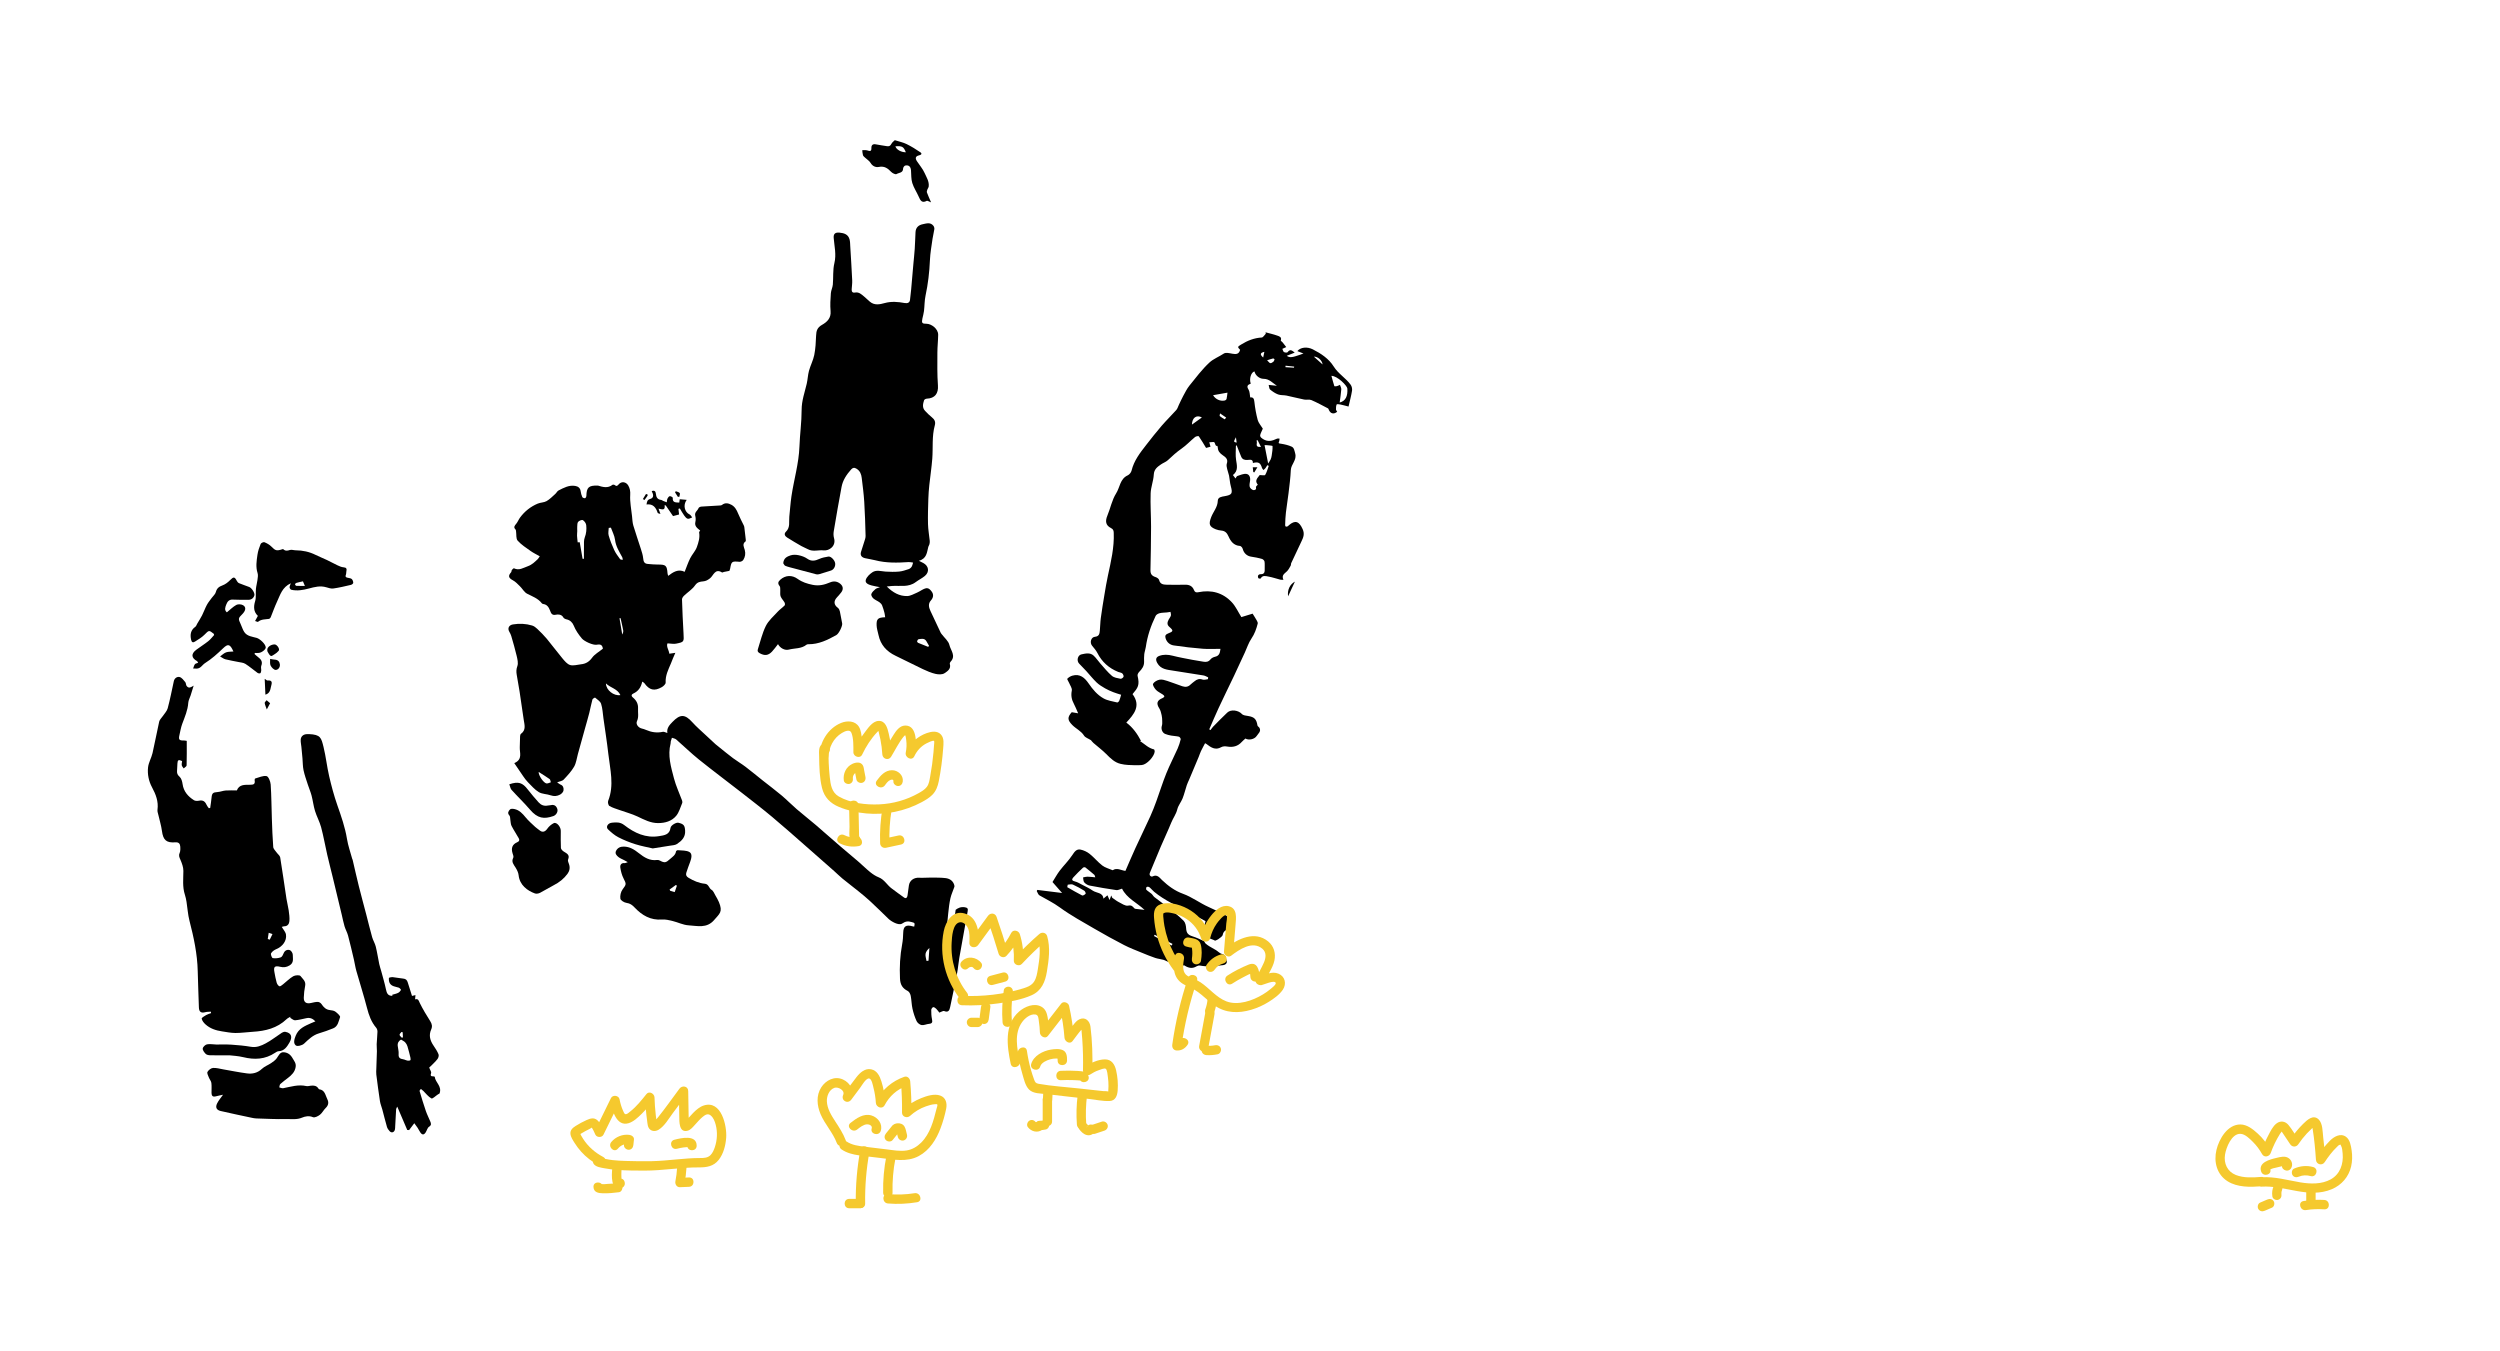 <?xml version="1.0" encoding="utf-8"?>
<!-- Generator: Adobe Illustrator 14.0.0, SVG Export Plug-In . SVG Version: 6.00 Build 43363)  -->
<!DOCTYPE svg PUBLIC "-//W3C//DTD SVG 1.1//EN" "http://www.w3.org/Graphics/SVG/1.1/DTD/svg11.dtd">
<svg version="1.1" id="Layer_1" xmlns="http://www.w3.org/2000/svg" xmlns:xlink="http://www.w3.org/1999/xlink" x="0px" y="0px"
	 width="746.573px" height="403.586px" viewBox="0 0 746.573 403.586" enable-background="new 0 0 746.573 403.586"
	 xml:space="preserve">
<g>
	<path d="M370.334,104.466c-0.856-0.88-0.776-0.904,0.31-1.579c1.9-1.181,3.883-1.966,6.149-2.097
		c0.423-0.024,0.806-0.734,1.208-1.128c-0.025-0.142-0.051-0.284-0.075-0.427c1.196,0.329,2.415,0.596,3.58,1.013
		c0.549,0.197,1.331,0.433,0.971,1.406c-0.045,0.122,0.395,0.405,0.582,0.636c0.371,0.457,0.723,0.93,1.051,1.355
		c-0.512,0.232-0.837,0.38-1.162,0.528c0.151,0.332,0.219,0.799,0.477,0.96c0.279,0.175,0.96,0.224,1.081,0.055
		c0.725-1.019,1.314-0.561,2.132,0.111c-0.886,0.354-1.631,0.654-2.376,0.953c0.843,0.632,1.677,0.386,2.478,0.173
		c0.779-0.207,1.53-0.518,2.506-0.856c-0.617-0.242-1.242-0.489-1.823-0.717c0.918-1.148,2.903-1.396,4.645-0.512
		c2.45,1.246,4.758,2.786,6.208,5.102c1.372,2.192,3.616,3.442,5.076,5.457c0.33,0.456,0.496,1.199,0.407,1.757
		c-0.247,1.561-0.668,3.093-1.047,4.754c-0.958-0.245-1.689-0.46-2.434-0.611c-0.374-0.076-1.053-0.155-1.109-0.024
		c-0.191,0.446-0.216,0.985-0.204,1.487c0.005,0.239,0.232,0.474,0.355,0.705c-0.995,0.819-1.96,0.604-2.467-0.517
		c-0.08-0.175-0.14-0.423-0.282-0.497c-1.639-0.853-3.262-1.75-4.958-2.474c-0.624-0.266-1.447-0.016-2.148-0.156
		c-1.771-0.354-3.519-0.826-5.286-1.19c-0.824-0.17-1.732-0.054-2.502-0.338c-0.862-0.317-1.665-0.876-2.385-1.463
		c-0.283-0.231-0.271-0.824-0.431-1.383c1.013,0.106,1.733,0.183,2.455,0.259c-1.259-0.809-2.26-2.079-3.975-2.077
		c-1.256,0.001-2.485-1.065-2.713-2.212c-1.018,0.235-1.641,2.214-1.117,3.655c-0.874,0.323-1.337,0.717-0.665,1.762
		c0.39,0.606,0.34,1.495,0.505,2.344c0.946-0.099,1.148,0.42,1.247,1.339c0.198,1.822,0.521,3.646,0.995,5.415
		c0.228,0.852,0.914,1.582,1.521,2.581c-0.128,0.287-0.381,0.84-0.623,1.396c-0.343,0.789-0.174,1.161,0.662,1.694
		c1.515,0.965,2.774,0.555,4.149-0.083c0.227-0.106,0.537-0.035,0.809-0.045c-0.034,0.261,0,0.557-0.111,0.778
		c-0.381,0.744,0.007,0.67,0.587,0.763c1.071,0.173,2.169,0.422,3.148,0.872c0.738,0.34,0.813,1.196,1.044,2.011
		c0.569,2.014-1.228,3.214-1.303,4.975c-0.099,2.304-0.409,4.601-0.679,6.895c-0.227,1.925-0.56,3.838-0.781,5.764
		c-0.141,1.223-0.199,2.457-0.229,3.688c-0.016,0.64,0.384,0.687,0.858,0.39c0.096-0.06,0.154-0.176,0.241-0.252
		c1.895-1.646,3.079-1.179,4.121,1.153c0.651,1.459,0.208,2.499-0.367,3.69c-1.033,2.143-2.039,4.299-3.04,6.457
		c-0.11,0.237-0.048,0.56-0.173,0.783c-0.313,0.562-0.621,1.153-1.054,1.617c-0.658,0.706-1.785,1.124-1.104,2.601
		c-0.426-0.023-0.711,0.005-0.97-0.061c-1.177-0.302-2.332-0.711-3.523-0.92c-0.778-0.137-1.722-0.477-2.291,0.561
		c-0.048,0.087-0.602,0.059-0.69-0.073c-0.14-0.206-0.184-0.592-0.079-0.813c0.092-0.196,0.447-0.391,0.676-0.379
		c1.271,0.066,1.321-0.742,1.285-1.665c-0.028-0.703,0.058-1.42-0.055-2.107c-0.05-0.299-0.429-0.688-0.731-0.774
		c-1.037-0.293-2.097-0.539-3.166-0.673c-1.299-0.163-2.278-1.028-2.607-2.324c-0.09-0.357-0.517-0.875-0.814-0.893
		c-1.89-0.112-2.797-1.41-3.446-2.874c-0.443-1.005-0.994-1.606-2.098-1.716c-0.571-0.057-1.16-0.165-1.69-0.378
		c-2.005-0.805-2.15-1.596-1.38-3.618c0.626-1.642,1.931-2.981,1.977-4.905c0.024-1.089,1.173-1.22,2.038-1.37
		c2.212-0.383,2.453-0.805,1.852-2.978c-0.283-1.021-0.317-2.11-0.526-3.156c-0.133-0.668-0.423-1.306-0.562-1.973
		c-0.111-0.525-0.278-1.141-0.11-1.604c0.484-1.341-0.397-1.962-1.239-2.54c-0.817-0.562-1.395-1.189-1.447-2.213
		c-0.011-0.187-0.096-0.534-0.111-0.532c-0.915,0.112-0.459-1.177-1.214-1.185c-0.367-0.003-0.736,0.049-1.219,0.084
		c0.148,0.545,0.255,0.934,0.363,1.331c-0.549,0.146-1.061,0.282-1.325,0.352c-0.715-1.173-1.391-2.358-2.169-3.471
		c-0.094-0.134-0.848-0.005-1.117,0.218c-1.377,1.134-2.604,2.472-4.06,3.482c-1.479,1.026-2.772,2.215-4.069,3.436
		c-0.572,0.539-1.396,0.799-2.054,1.26c-1.065,0.747-2.059,1.436-2.144,3.045c-0.098,1.874-0.871,3.716-0.938,5.587
		c-0.117,3.331,0.128,6.672,0.124,10.009c-0.005,4.288-0.086,8.576-0.18,12.864c-0.026,1.214,0.366,1.78,1.586,2.169
		c0.394,0.125,0.906,0.493,0.992,0.843c0.291,1.177,1.143,1.385,2.108,1.404c1.854,0.038,3.713,0.067,5.565,0.005
		c1.317-0.043,2.281,0.38,2.766,1.639c0.255,0.657,0.695,0.725,1.304,0.601c3.879-0.786,7.316,0.13,10.008,3.038
		c1.144,1.235,1.86,2.865,2.821,4.395c1.024-0.315,2.286-0.702,3.354-1.03c0.504,0.814,0.896,1.401,1.234,2.016
		c0.157,0.289,0.364,0.67,0.295,0.945c-0.406,1.583-0.924,3.093-1.884,4.492c-0.857,1.249-1.319,2.767-1.965,4.162
		c-0.774,1.68-1.559,3.356-2.338,5.034c-0.291,0.627-0.572,1.259-0.871,1.883c-1.549,3.234-3.128,6.457-4.645,9.707
		c-0.972,2.082-1.854,4.205-2.776,6.311c0.129,0.073,0.26,0.145,0.389,0.217c0.248-0.331,0.462-0.695,0.749-0.988
		c1.403-1.428,2.797-2.869,4.255-4.24c1.111-1.047,3.349-0.68,4.352,0.424c0.388,0.427,1.234,0.502,1.893,0.607
		c1.822,0.289,2.471,0.946,2.76,2.812c0.043,0.274,0.471,0.469,0.618,0.754c0.54,1.046-0.39,1.663-0.826,2.36
		c-0.651,1.037-2.411,1.401-3.379,0.798c-0.353,0.321-0.753,0.627-1.082,0.997c-1.198,1.345-2.67,1.691-4.402,1.39
		c-0.551-0.096-1.253-0.087-1.711,0.177c-1.812,1.049-3.118,0.076-4.45-0.938c-0.061-0.046-0.133-0.076-0.407-0.23
		c-0.414,0.791-0.854,1.572-1.238,2.378c-0.259,0.542-0.428,1.128-0.66,1.684c-0.94,2.252-1.888,4.5-2.835,6.748
		c-0.238,0.564-0.528,1.112-0.72,1.691c-0.435,1.312-0.746,2.668-1.252,3.949c-0.446,1.129-1.307,2.128-1.589,3.281
		c-0.358,1.469-1.262,2.625-1.806,3.975c-0.979,2.431-2.117,4.797-3.146,7.209c-1.099,2.575-2.133,5.179-3.228,7.755
		c-0.373,0.877,0.438,1.283,0.766,1.116c1.436-0.731,2.145,0.415,2.854,1.087c1.841,1.748,3.839,3.217,6.222,4.078
		c2.753,0.994,5.072,2.799,7.723,3.98c1.683,0.75,3.337,1.569,4.982,2.398c0.754,0.38,1.459,0.857,2.31,1.364
		c-0.051,0.457-0.002,1.112-0.222,1.659c-0.171,0.429-0.612,0.869-1.043,1.049c-0.885,0.373-1.628,0.679-1.852,1.816
		c-0.101,0.511-0.849,0.916-1.346,1.316c-0.251,0.201-0.596,0.287-0.932,0.44c-1.221-0.724-3.169-0.723-3.52-2.514
		c-0.181-0.917,0.372-1.978,0.673-3.333c-1.479-0.798-3.248-1.769-5.032-2.713c-3.536-1.873-7.226-3.482-10.345-6.062
		c-0.502-0.416-0.901-0.958-1.411-1.36c-0.186-0.146-0.675-0.179-0.815-0.044c-0.156,0.152-0.211,0.687-0.076,0.818
		c0.462,0.452,1.051,0.772,1.542,1.2c0.332,0.289,0.531,0.734,0.875,1.002c1.38,1.078,2.818,2.08,4.184,3.177
		c1.553,1.246,3.127,2.483,4.532,3.887c0.501,0.5,0.698,1.459,0.744,2.226c0.081,1.369,0.519,1.972,1.852,2.395
		c1.172,0.372,2.301,0.89,3.421,1.405c0.229,0.104,0.285,0.534,0.498,0.73c0.349,0.322,0.745,0.601,1.15,0.852
		c0.655,0.403,1.344,0.752,1.998,1.157c0.616,0.381,1.16,1.009,1.82,1.164c1.223,0.289,1.079,1.379,1.362,2.117
		c0.18,0.467-0.186,1.109-1.123,1.205c-2.282,0.235-4.541,0.57-6.834,0.12c-0.314-0.062-0.73,0.046-1.011,0.218
		c-1.221,0.752-2.367,0.539-3.504-0.162l-0.191-0.123c-1.597,0.416-2.825-0.853-4.326-0.949c-0.638-0.041-1.236-0.517-1.88-0.701
		c-0.806-0.232-1.664-0.292-2.454-0.562c-1.354-0.46-2.683-1.002-4.006-1.55c-1.776-0.736-3.59-1.411-5.294-2.292
		c-2.984-1.542-5.93-3.166-8.832-4.858c-3.51-2.048-7.107-3.998-10.377-6.389c-1.942-1.419-4.04-2.418-6.078-3.595
		c-0.384-0.222-0.538-0.845-0.798-1.282c0.053-0.116,0.106-0.232,0.16-0.347c2.533,0.313,5.067,0.628,7.407,0.918
		c-0.987-1.125-1.997-2.276-2.871-3.272c0.768-1.219,1.376-2.358,2.15-3.373c1.225-1.604,2.696-3.037,3.799-4.717
		c0.648-0.986,1.251-1.838,2.431-1.593c0.961,0.201,1.954,0.668,2.722,1.281c1.333,1.062,2.422,2.436,3.772,3.472
		c0.854,0.655,1.996,0.934,3.01,1.381l0.111,0.022c1.269-0.85,2.481,0.053,3.784,0.204c0.994-2.274,1.933-4.513,2.944-6.717
		c1.477-3.214,3.031-6.392,4.498-9.61c0.67-1.47,1.248-2.986,1.802-4.505c1.003-2.75,1.863-5.555,2.956-8.267
		c1.021-2.528,2.29-4.955,3.399-7.448c0.391-0.879,0.681-1.812,0.908-2.746c0.053-0.217-0.294-0.724-0.536-0.784
		c-0.745-0.188-1.534-0.19-2.294-0.33c-0.624-0.115-1.262-0.254-1.839-0.507c-0.878-0.387-1.243-1.529-0.961-2.386
		c0.148-0.45,0.127-0.971,0.113-1.458c-0.014-0.58-0.038-1.174-0.17-1.735c-0.162-0.689-0.317-1.429-0.69-2.009
		c-0.976-1.516-0.721-2.434,0.977-3.116c0.216-0.087,0.527-0.343,0.514-0.497c-0.017-0.205-0.278-0.43-0.486-0.573
		c-0.666-0.463-1.46-0.792-2.003-1.365c-0.466-0.491-1.073-1.487-0.874-1.83c0.347-0.6,1.224-1.081,1.953-1.22
		c0.718-0.136,1.553,0.135,2.291,0.371c1.511,0.482,2.981,1.087,4.486,1.59c0.896,0.301,1.747,0.231,2.464-0.518
		c0.347-0.362,0.788-0.628,1.171-0.956c0.721-0.616,1.461-0.856,2.432-0.515c0.46,0.16,1.056-0.067,1.59-0.119
		c0.021-0.185,0.043-0.367,0.065-0.552c-0.462-0.193-0.906-0.485-1.387-0.565c-3.019-0.5-6.05-0.931-9.069-1.43
		c-1.795-0.297-3.699-0.38-4.752-2.294c-0.543-0.987-0.432-1.735,0.606-2.117c1.298-0.477,2.62-0.403,3.98-0.054
		c1.93,0.495,3.898,0.838,5.855,1.22c1.099,0.214,2.209,0.361,3.31,0.563c0.858,0.158,1.562,0.059,2.169-0.704
		c0.305-0.384,0.873-0.661,1.371-0.771c1.333-0.293,1.434-1.286,1.595-2.361c-1.827,0-3.566,0.113-5.284-0.025
		c-2.896-0.234-5.79-0.555-8.662-0.99c-1.168-0.177-2.095-0.921-2.459-2.194c-0.207-0.726,0.048-1.101,0.695-1.348
		c1.676-0.638,1.735-0.886,0.439-2.001c-0.791-0.681-0.596-1.416-0.197-2.179c0.212-0.404,0.541-0.769,0.656-1.195
		c0.092-0.334-0.064-0.735-0.11-1.106c-0.352,0.056-0.701,0.129-1.055,0.166c-0.728,0.077-1.479,0.052-2.181,0.229
		c-0.447,0.113-1.014,0.421-1.199,0.802c-1.434,2.951-2.479,6.036-2.939,9.303c-0.102,0.72-0.376,1.416-0.461,2.135
		c-0.088,0.754-0.063,1.523-0.052,2.284c0.021,1.265-0.63,2.165-1.477,3.015c-0.276,0.277-0.55,0.815-0.47,1.15
		c0.667,2.805,0.134,3.544-1.505,5.479c2.594,3.494,0.442,6.037-1.858,8.496c1.996,1.502,3.281,3.385,4.364,5.416l-0.233,0.198
		c0.094,0.037,0.199,0.058,0.28,0.115c1.225,0.853,2.313,1.929,3.85,2.276c0.123,0.026,0.244,0.47,0.215,0.701
		c-0.187,1.478-2.344,3.827-3.821,3.97c-1.37,0.132-2.767,0.04-4.147-0.02c-0.731-0.032-1.469-0.155-2.185-0.319
		c-1.818-0.418-3.056-1.67-4.321-2.947c-1.182-1.192-2.553-2.197-3.82-3.307c-0.343-0.302-0.613-0.687-0.727-0.817
		c-0.849-0.535-1.71-0.789-2.067-1.359c-0.889-1.421-2.411-2.056-3.52-3.183c-1.444-1.468-1.515-2.305-0.16-3.824
		c0.523,0.092,1.046,0.184,1.909,0.334c-0.51-1.152-0.824-2.009-1.255-2.801c-0.692-1.274-0.938-2.523-0.635-4.006
		c0.14-0.682-0.508-1.529-0.816-2.294c-0.174-0.431-0.652-1.093-0.532-1.222c0.39-0.421,0.96-0.76,1.521-0.924
		c2.269-0.663,3.709,0.67,4.838,2.315c1.227,1.79,2.605,3.444,4.478,4.483c1.209,0.672,2.69,0.865,4.065,1.209
		c0.159,0.04,0.516-0.285,0.615-0.515c0.227-0.526,0.351-1.097,0.559-1.787c-0.82-0.266-1.593-0.473-2.331-0.768
		c-0.841-0.336-1.684-0.691-2.464-1.146c-0.885-0.517-1.793-1.056-2.526-1.759c-1.107-1.062-2.06-2.282-3.098-3.417
		c-0.699-0.763-1.444-1.485-2.148-2.244c-0.794-0.854-0.413-2.488,0.717-2.73c1.219-0.261,2.564-0.604,3.631,0.372
		c0.757,0.692,1.322,1.59,2.011,2.362c1.124,1.259,2.186,2.6,3.461,3.688c0.644,0.549,1.683,0.686,2.573,0.866
		c0.262,0.054,0.8-0.32,0.89-0.602c0.088-0.279-0.138-0.796-0.393-1.01c-0.303-0.252-0.791-0.267-1.183-0.425
		c-2.789-1.127-4.89-2.989-6.252-5.705c-0.393-0.782-1.023-1.45-1.576-2.145c-0.742-0.929-0.315-2.535,0.853-2.647
		c1.279-0.124,1.385-0.927,1.472-1.834c0.12-1.258,0.125-2.531,0.294-3.782c0.31-2.297,0.685-4.586,1.067-6.872
		c0.324-1.941,0.643-3.885,1.059-5.807c0.909-4.197,1.907-8.378,1.734-12.72c-0.025-0.62-0.086-1.1-0.829-1.466
		c-1.569-0.773-1.771-2.037-1.077-3.693c0.924-2.206,1.368-4.683,2.624-6.66c1.134-1.784,1.139-4.333,3.466-5.385
		c0.5-0.227,1.009-0.868,1.138-1.408c0.72-3.004,2.562-5.339,4.39-7.688c1.495-1.921,2.998-3.841,4.587-5.684
		c1.402-1.628,2.954-3.126,4.385-4.73c0.358-0.402,0.505-0.992,0.749-1.496c0.442-0.913,0.85-1.845,1.334-2.734
		c0.567-1.039,1.095-2.128,1.83-3.041c1.913-2.371,3.761-4.841,5.979-6.902c1.184-1.101,2.884-1.74,4.305-2.685
		c0.593-0.394,1.728-0.085,2.59,0.061C369.128,105.826,369.993,105.799,370.334,104.466 M335.073,265.375
		c-0.682,0.189-1.208,0.507-1.678,0.438c-2.679-0.393-5.352-0.838-8.01-1.359c-0.585-0.115-1.208-0.515-1.604-0.967
		c-0.292-0.332-0.243-0.964-0.346-1.462c0.427-0.08,0.855-0.229,1.28-0.224c0.734,0.009,1.466,0.113,2.369,0.193
		c-0.153-0.446-0.159-0.634-0.255-0.717c-0.893-0.765-1.788-1.529-2.719-2.246c-0.137-0.104-0.554-0.046-0.696,0.09
		c-0.999,0.949-1.999,1.904-2.918,2.931c-0.523,0.585-0.37,0.971,0.497,1.172c0.756,0.176,1.458,0.619,2.162,0.985
		c1.073,0.56,2.183,1.071,3.172,1.757c1.123,0.775,3.042,0.516,3.18,2.395c0.403-0.329,0.781-0.638,1.219-0.996
		c0.247,0.565,0.384,0.878,0.621,1.421c0.223-0.605,0.364-0.99,0.505-1.373c0.095,0.224,0.191,0.446,0.286,0.67
		c0.647,0.44,1.258,0.953,1.951,1.305c0.905,0.459,1.967,1.232,2.796,1.062c1.029-0.211,1.346,0.221,1.837,0.77
		c0.092,0.102,0.254,0.176,0.393,0.193c0.855,0.108,1.714,0.197,2.682,0.306C339.483,269.539,336.488,268.263,335.073,265.375
		 M369.304,132.96c-0.021,0.023-0.23,0.149-0.231,0.276c-0.015,1.355-0.148,2.733,0.053,4.06c0.253,1.67,0.717,3.287-0.942,4.569
		c0.27,0.355,0.489,0.646,0.776,1.023c0.235-0.337,0.345-0.68,0.542-0.742c0.881-0.276,1.817-0.728,2.676-0.625
		c0.913,0.109,1.266,1.027,1.134,2.006c-0.082,0.614-0.255,1.272-0.113,1.841c0.102,0.403,0.614,0.855,1.032,0.976
		c0.287,0.083,1.077-0.006,0.826-0.861c-0.051-0.173,0.343-0.477,0.558-0.755c-0.726-0.917-0.624-1.473,0.567-2.863
		c0.643,0,1.501,0.196,1.638-0.035c0.488-0.822,0.729-1.789,1.064-2.701c-0.145-0.07-0.287-0.14-0.432-0.208
		c-0.18,0.294-0.338,0.605-0.548,0.878c-0.165,0.214-0.393,0.379-0.593,0.565c-0.146-0.193-0.363-0.366-0.428-0.584
		c-0.468-1.587-1.063-1.955-2.731-1.515c0.029-1.197-0.838-0.971-1.555-0.917c-0.85,0.065-1.568-0.107-1.927-0.938
		C370.195,135.315,369.788,134.192,369.304,132.96 M400.065,120.205c1.769-0.436,2.445-1.903,2.293-4.173
		c-0.055-0.828-2.953-3.79-4.759-3.798c0.294,1.077,0.552,2.086,0.874,3.075c0.026,0.079,0.503,0.069,0.746,0.007
		c0.323-0.081,0.623-0.255,0.932-0.388c0.142,0.447,0.424,0.904,0.396,1.34C400.462,117.521,400.251,118.764,400.065,120.205
		 M318.853,264.193c-0.047,0.247-0.094,0.495-0.141,0.742c1.477,0.839,2.936,1.714,4.451,2.477c0.221,0.112,0.787-0.231,1.034-0.508
		c0.099-0.109-0.142-0.755-0.383-0.9c-1.111-0.678-2.25-1.325-3.439-1.85C319.955,263.969,319.365,264.169,318.853,264.193
		 M377.632,132.94c0.361,1.839,0.703,3.582,1.075,5.475c0.243-0.388,0.53-0.759,0.723-1.174c0.17-0.368,0.276-0.778,0.334-1.183
		c0.138-0.951,0.31-1.914,0.251-2.858c-0.008-0.134-1.232-0.202-1.896-0.277C377.895,132.896,377.664,132.938,377.632,132.94
		 M362.258,118.017c0.7,1.185,2.102,1.877,3.47,1.591c0.215-0.044,0.509-0.272,0.557-0.467c0.145-0.602,0.188-1.23,0.275-1.886
		C365.109,117.512,363.666,117.768,362.258,118.017 M355.95,126.797c0.955-0.687,1.941-1.395,2.972-2.134
		C357.266,123.766,355.993,124.786,355.95,126.797 M344.827,279.142c-0.074,0.123-0.15,0.246-0.227,0.369
		c1.761,0.949,3.522,1.9,5.283,2.852c0.088-0.162,0.175-0.322,0.263-0.483C348.374,280.967,346.601,280.055,344.827,279.142
		 M394.959,108.837c-0.118-1.203-1.44-2.396-2.604-2.333C393.351,107.396,394.155,108.117,394.959,108.837 M378.395,107.59
		c0.455,0.431,0.683,0.82,0.958,0.857c0.284,0.039,0.655-0.215,0.912-0.431c0.19-0.16,0.285-0.457,0.357-0.711
		c0.013-0.047-0.312-0.288-0.438-0.259C379.653,107.168,379.137,107.357,378.395,107.59 M365.74,125.225
		c0.145-0.173,0.289-0.346,0.434-0.519c-0.572-0.392-1.146-0.785-1.825-1.252c-0.036,0.257-0.211,0.701-0.09,0.806
		C364.699,124.643,365.238,124.912,365.74,125.225 M375.552,131.433c-0.123,0.061-0.246,0.123-0.369,0.185
		c0.582,0.486-0.786,2.012,1.376,1.846C376.177,132.693,375.865,132.063,375.552,131.433 M377.223,106.759
		c0.108-0.512,0.215-1.024,0.356-1.697C376.174,105.382,376.298,105.954,377.223,106.759 M386.424,109.804
		c0.018-0.109,0.037-0.218,0.055-0.326l-2.571-0.271c-0.013,0.149-0.025,0.297-0.039,0.446
		C384.721,109.704,385.572,109.754,386.424,109.804 M369.086,130.576c-0.737,1.385-0.736,1.392,0.212,1.604
		C369.223,131.611,369.154,131.094,369.086,130.576"/>
	<path d="M180.041,193.717c-0.15-1.051-0.633-1.421-1.8-1.188c-1.123,0.225-3.772-1.01-4.479-1.861
		c-0.995-1.197-1.854-2.427-2.449-3.887c-0.357-0.875-1.056-1.601-2.12-1.821c-0.357-0.074-0.819-0.295-0.972-0.586
		c-0.505-0.963-1.649-0.933-2.18-0.807c-1.3,0.308-1.506-0.561-1.79-1.264c-0.401-0.992-0.877-1.774-2.028-1.93
		c-0.145-0.019-0.325-0.096-0.41-0.208c-1.14-1.481-2.832-2.056-4.413-2.873c-0.859-0.444-1.391-1.492-2.126-2.212
		c-0.664-0.65-1.323-1.375-2.126-1.798c-1.275-0.673-1.481-1.315-0.516-2.385c0.15-0.166,0.095-0.508,0.233-0.697
		c0.156-0.214,0.516-0.54,0.629-0.486c1.545,0.742,2.719-0.125,4.109-0.615c1.305-0.459,2.094-1.298,2.996-2.135
		c0.164-0.153,0.266-0.374,0.591-0.843c-0.941-0.535-1.881-0.975-2.713-1.566c-1.356-0.963-2.798-1.883-3.889-3.104
		c-0.528-0.591-0.336-1.824-0.478-2.765c-0.028-0.19-0.031-0.437-0.149-0.553c-0.711-0.701-0.254-1.171,0.219-1.747
		c0.446-0.545,0.694-1.247,1.115-1.817c1.379-1.87,3.156-3.28,5.292-4.178c0.836-0.351,1.865-0.304,2.633-0.743
		c0.964-0.55,1.764-1.398,2.608-2.147c0.357-0.317,0.581-0.839,0.981-1.041c1.56-0.792,3.132-1.672,4.986-1.346
		c0.841,0.147,1.47,0.595,1.604,1.562c0.083,0.603,0.24,1.213,0.49,1.762c0.096,0.21,0.554,0.371,0.825,0.343
		c0.16-0.017,0.39-0.446,0.396-0.694c0.055-2.528,0.708-3.144,3.325-3.072l0.115-0.011c1.482,0.448,2.954,0.88,4.367-0.229
		c0.127-0.101,0.508-0.049,0.651,0.073c0.533,0.455,0.797,0.265,1.208-0.224c0.822-0.974,2.22-0.75,2.86,0.396
		c0.481,0.86,0.631,1.686,0.565,2.775c-0.128,2.101,0.318,4.239,0.543,6.36c0.099,0.932,0.123,1.894,0.386,2.782
		c0.697,2.354,1.523,4.67,2.262,7.012c0.286,0.905,0.589,1.829,0.68,2.765c0.089,0.923,0.291,1.601,1.326,1.689
		c1.002,0.084,2.007,0.197,3.011,0.188c2.424-0.018,2.757,0.254,2.934,2.608c0.014,0.187,0.092,0.369,0.196,0.771
		c1.495-1.146,2.991-2.14,4.923-1.213c0.55-1.373,1.005-2.749,1.645-4.034c0.579-1.163,1.566-2.151,1.996-3.352
		c0.491-1.372,0.953-2.837,0.676-4.377c-0.029-0.158,0.207-0.365,0.322-0.553c-0.827-0.698-1.77-1.265-1.435-2.619
		c0.141-0.57,0.098-1.239-0.049-1.816c-0.27-1.054,0.713-1.497,0.993-2.275c0.082-0.227,0.539-0.426,0.838-0.449
		c1.751-0.134,3.508-0.206,5.261-0.315c0.308-0.019,0.689-0.011,0.903-0.182c0.95-0.755,1.911-0.523,2.817-0.034
		c1.026,0.553,1.562,1.524,1.993,2.596c0.483,1.202,1.113,2.344,1.672,3.517c0.081,0.169,0.154,0.351,0.178,0.534
		c0.15,1.202,0.292,2.406,0.421,3.61c0.024,0.227,0.068,0.589-0.05,0.671c-1.095,0.767-0.437,1.766-0.231,2.557
		c0.293,1.121,0.112,2.084-0.449,2.981c-0.194,0.312-0.766,0.59-1.134,0.555c-2.266-0.214-2.404-0.141-2.78,2.009
		c-0.045,0.261-0.169,0.507-0.235,0.698c-0.585,0.113-1.116,0.21-1.645,0.322c-0.188,0.04-0.438,0.224-0.543,0.157
		c-2.104-1.33-2.564,0.947-3.6,1.744c-0.681,0.524-1.218,0.844-2.094,0.919c-0.833,0.072-1.68,0.19-2.348,1.156
		c-0.845,1.221-2.218,2.067-3.318,3.123c-0.294,0.282-0.612,0.742-0.6,1.111c0.106,3.359,0.251,6.718,0.449,10.073
		c0.153,2.601,0.204,2.646-2.238,3.134c-0.741,0.148-1.551-0.047-2.546-0.095c-0.437,0.955,0.442,2.025,0.545,3.095
		c0.669-0.099,1.235-0.182,1.801-0.265c-0.242,0.557-0.489,1.11-0.723,1.67c-0.207,0.498-0.387,1.007-0.598,1.503
		c-0.777,1.832-1.688,3.604-1.572,5.714c0.025,0.443-0.654,1.083-1.158,1.367c-2.253,1.271-3.71,0.89-5.211-1.213
		c-0.118-0.164-0.345-0.25-0.624-0.444c-0.353,1.672-1.154,2.873-2.665,3.562c-0.506,0.229-0.742,0.661-0.131,1.17
		c1.025,0.853,1.629,1.898,1.545,3.319c-0.074,1.254,0.274,2.492-0.318,3.756c-0.427,0.912,0.43,1.989,1.463,2.209
		c0.413,0.089,0.82,0.23,1.208,0.398c1.629,0.707,3.289,0.969,5.055,0.579c0.356-0.079,0.79,0.197,1.346,0.353
		c-0.248-1.484,0.671-2.412,1.527-3.304c2.262-2.354,3.702-2.399,5.929,0.085c1.227,1.37,2.644,2.57,3.984,3.837
		c0.97,0.916,1.949,1.822,2.935,2.721c0.344,0.312,0.722,0.589,1.086,0.879c1.382,1.102,2.741,2.237,4.157,3.294
		c1.204,0.897,2.512,1.656,3.708,2.564c1.748,1.327,3.433,2.737,5.153,4.102c1.869,1.48,3.786,2.902,5.609,4.437
		c1.56,1.312,2.986,2.783,4.53,4.115c1.812,1.565,3.71,3.03,5.531,4.586c2.56,2.188,5.075,4.429,7.626,6.628
		c1.754,1.514,3.549,2.979,5.303,4.492c1.197,1.033,2.316,2.16,3.547,3.15c0.753,0.605,1.6,1.162,2.495,1.512
		c1.715,0.667,2.502,2.339,3.892,3.341c1.237,0.89,2.431,1.843,3.689,2.7c0.622,0.424,0.929-0.026,1.019-0.614
		c0.152-0.997,0.266-2,0.411-2.999c0.217-1.5,1.508-2.404,3.064-2.306c1.14,0.071,2.291-0.056,3.437-0.045
		c1.469,0.014,2.947-0.016,4.402,0.148c1.136,0.127,2.138,0.673,2.577,1.861c0.089,0.242,0.171,0.551,0.097,0.776
		c-0.371,1.13-0.91,2.214-1.171,3.363c-0.331,1.458-0.486,2.959-0.653,4.449c-0.18,1.608-0.319,3.225-0.399,4.841
		c-0.017,0.339,0.301,0.695,0.465,1.044c0.227-0.308,0.553-0.584,0.665-0.93c0.433-1.341,0.817-2.7,1.179-4.062
		c0.145-0.543,0.185-1.112,0.305-1.875c0.681-0.51,1.531-0.949,2.732-0.758c0.833,0.133,0.983,0.45,0.864,1.119
		c-0.833,4.663-1.69,9.323-2.507,13.989c-0.261,1.489-0.36,3.007-0.646,4.49c-0.657,3.407-1.373,6.805-2.087,10.2
		c-0.2,0.949-0.513,1.742-1.803,1.194c-0.281-0.119-0.766,0.24-1.428,0.475c-0.21-0.265-0.537-0.75-0.944-1.155
		c-0.24-0.239-0.65-0.532-0.905-0.47c-0.251,0.061-0.564,0.535-0.568,0.829c-0.007,0.922,0.032,1.861,0.221,2.758
		c0.177,0.84,0.122,1.307-0.871,1.389c-0.757,0.062-1.535,0.482-2.242,0.366c-0.558-0.093-1.238-0.658-1.485-1.19
		c-0.545-1.175-0.947-2.439-1.229-3.707c-0.279-1.252-0.273-2.567-0.524-3.829c-0.104-0.525-0.429-1.215-0.857-1.433
		c-1.563-0.795-2.254-1.842-2.343-3.708c-0.166-3.471,0.01-6.876,0.647-10.282c0.213-1.133,0.286-2.302,0.316-3.457
		c0.048-1.84,0.766-2.509,2.95-1.841c0.109,0.033,0.23,0.023,0.345,0.032c0.217-1.151,0.134-1.075-0.808-1.356
		c-1.075-0.32-1.842-0.214-2.805,0.453c-1.025,0.71-3.327-0.679-4.061-1.39c-1.85-1.792-3.688-3.6-5.574-5.353
		c-1.093-1.015-2.255-1.959-3.416-2.897c-1.58-1.278-3.206-2.499-4.779-3.786c-0.865-0.708-1.649-1.514-2.488-2.254
		c-2.788-2.463-5.578-4.924-8.379-7.371c-3.355-2.934-6.677-5.908-10.097-8.766c-3.012-2.515-6.125-4.91-9.22-7.325
		c-4.224-3.294-8.519-6.5-12.696-9.854c-2.341-1.88-4.491-3.997-6.761-5.967c-0.331-0.287-0.853-0.352-1.287-0.518
		c-0.117,0.373-0.247,0.741-0.343,1.121c-0.047,0.185,0.002,0.394-0.047,0.578c-0.933,3.6,0.116,7.036,1.006,10.438
		c0.592,2.261,1.615,4.408,2.424,6.613c0.086,0.237,0.115,0.564,0.02,0.785c-0.548,1.279-0.916,2.723-1.77,3.763
		c-1.329,1.616-3.299,2.176-5.397,2.186c-2.271,0.011-4.177-1.028-6.16-1.964c-1.727-0.814-3.608-1.302-5.414-1.952
		c-1.01-0.362-2.068-0.661-2.98-1.198c-0.326-0.193-0.541-1.105-0.377-1.519c1.862-4.679,0.582-9.356,0.053-14.021
		c-0.406-3.572-0.971-7.127-1.47-10.69c-0.201-1.435-0.249-2.92-0.689-4.278c-0.24-0.74-1.135-1.285-1.794-1.848
		c-0.067-0.057-0.733,0.318-0.805,0.581c-0.366,1.317-0.594,2.673-0.932,4c-0.398,1.564-0.859,3.114-1.291,4.671
		c-0.705,2.538-1.405,5.077-2.112,7.614c-0.354,1.269-0.495,2.665-1.135,3.77c-0.825,1.424-1.999,2.666-3.139,3.876
		c-0.379,0.403-1.118,0.466-1.923,0.773c0.468,0.332,0.683,0.565,0.947,0.656c0.893,0.305,1.063,1.093,0.957,1.789
		c-0.07,0.465-0.583,0.996-1.036,1.237c-0.859,0.457-1.779,0.574-2.792,0.21c-1.146-0.412-2.525-0.346-3.529-0.947
		c-1.248-0.746-2.242-1.937-3.291-2.989c-0.536-0.538-0.979-1.177-1.418-1.804c-0.871-1.244-1.71-2.513-2.634-3.878
		c2.597-1.11,1.556-3.102,1.639-4.769c0.054-1.076,0.041-2.156,0.093-3.232c0.012-0.258,0.084-0.617,0.262-0.746
		c1.619-1.172,1.029-2.75,0.816-4.25c-0.396-2.794-0.8-5.586-1.228-8.375c-0.259-1.683-0.57-3.356-0.857-5.036
		c-0.149-0.872-0.145-1.65,0.194-2.57c0.322-0.877,0.026-2.05-0.204-3.046c-0.459-1.989-1.047-3.95-1.61-5.914
		c-0.126-0.439-0.335-0.866-0.571-1.26c-0.633-1.056-0.144-2.025,1.068-2.225c1.94-0.319,3.855-0.234,5.724,0.329
		c0.565,0.17,1.1,0.585,1.538,1.003c0.993,0.949,1.98,1.919,2.857,2.974c1.587,1.911,3.053,3.922,4.648,5.825
		c0.656,0.783,1.414,1.729,2.308,1.997c0.97,0.293,2.153-0.107,3.242-0.217c1.42-0.142,2.45-0.756,3.338-1.985
		C177.594,195.357,178.845,194.686,180.041,193.717 M172.511,161.96c-0.012,0.001,0.244-0.013,0.613-0.034
		c0.289,1.683,0.57,3.315,0.851,4.947c0.135-0.003,0.27-0.007,0.406-0.01c0-1.205-0.025-2.411,0.008-3.615
		c0.024-0.917-0.085-1.912,0.232-2.73c0.478-1.229,0.576-2.461,0.443-3.696c-0.059-0.547-0.527-1.212-1.003-1.491
		c-0.293-0.17-1.101,0.16-1.407,0.505c-0.283,0.319-0.238,0.955-0.281,1.457c-0.036,0.434,0.021,0.876,0.012,1.314
		c-0.009,0.458-0.084,0.918-0.064,1.375C172.347,160.603,172.436,161.22,172.511,161.96 M182.432,157.568
		c-0.217,0.027-0.434,0.054-0.65,0.081c-0.019,0.755-0.22,1.564-0.018,2.255c0.435,1.491,1.003,2.957,1.661,4.365
		c0.451,0.965,1.118,1.835,1.749,2.704c0.126,0.174,0.524,0.151,0.797,0.218c-0.042-0.254-0.021-0.542-0.136-0.757
		c-0.893-1.669-1.927-3.236-2.167-5.224C183.517,159.965,182.861,158.781,182.432,157.568 M160.852,230.521
		c-0.035,1.125,1.543,3.373,2.385,3.443c0.407,0.033,0.838-0.225,1.258-0.351c-0.117-0.329-0.135-0.798-0.369-0.964
		C163.092,231.908,161.995,231.251,160.852,230.521 M185.272,207.573c-0.916-1.946-2.955-2.124-4.324-3.486
		C180.975,206.085,183.295,207.911,185.272,207.573 M276.684,286.961c0.2-0.021,0.399-0.042,0.599-0.063l0.27-3.812
		c-0.564,0.517-1.056,1.106-1.155,1.756C276.296,285.519,276.573,286.253,276.684,286.961 M185.316,184.59
		c-0.106,0.01-0.211,0.021-0.317,0.032c0.273,1.622,0.547,3.244,0.82,4.866c0.236-0.441,0.354-0.877,0.281-1.279
		C185.879,186.997,185.583,185.796,185.316,184.59"/>
	<path d="M264.33,184.328c-0.072-0.487-0.093-0.9-0.199-1.291c-0.204-0.759-0.408-1.525-0.708-2.25
		c-0.148-0.358-0.459-0.695-0.78-0.925c-0.593-0.426-1.314-0.691-1.851-1.17c-0.339-0.302-0.712-0.973-0.589-1.296
		c0.219-0.574,0.761-1.056,1.247-1.485c0.276-0.245,0.711-0.311,1.339-0.563c-1.065-0.215-1.798-0.322-2.506-0.518
		c-0.877-0.242-2.013-0.651-1.734-1.655c0.244-0.872,1.133-1.695,1.936-2.251c1.201-0.834,2.618-0.316,3.963-0.228
		c1.343,0.088,2.704,0.115,4.041-0.006c0.968-0.088,1.923-0.424,2.858-0.729c0.34-0.11,0.688-0.396,0.882-0.699
		c0.233-0.364,0.307-0.83,0.45-1.252c-0.436-0.057-0.878-0.186-1.309-0.158c-3.388,0.228-6.762,0.316-10.092-0.562
		c-0.975-0.257-1.988-0.367-2.97-0.603c-0.959-0.23-1.49-0.819-1.19-1.859c0.289-1.002,0.65-1.983,0.951-2.982
		c0.176-0.589,0.435-1.199,0.42-1.793c-0.087-3.401-0.188-6.804-0.4-10.199c-0.151-2.391-0.468-4.772-0.755-7.152
		c-0.132-1.096-0.487-2.064-1.532-2.72c-0.685-0.428-1.14-0.332-1.617,0.198c-1.361,1.513-2.484,3.192-2.867,5.21
		c-0.837,4.416-1.596,8.846-2.339,13.279c-0.111,0.664-0.096,1.41,0.091,2.052c0.675,2.321-1.432,3.831-3.113,3.638
		c-1.553-0.178-3.166,0.491-4.685-0.339c-0.64-0.35-1.338-0.595-1.969-0.956c-1.434-0.822-2.859-1.662-4.254-2.546
		c-0.668-0.422-1.006-1.094-0.339-1.735c1.349-1.296,0.837-2.951,1-4.477c0.217-2.032,0.342-4.077,0.64-6.098
		c0.734-4.97,2.21-9.814,2.389-14.885c0.128-3.636,0.654-7.266,0.651-10.898c-0.003-2.761,0.917-5.241,1.523-7.831
		c0.298-1.275,0.33-2.615,0.675-3.873c0.438-1.599,1.253-3.107,1.575-4.721c0.377-1.887,0.475-3.842,0.547-5.773
		c0.052-1.408,0.345-2.412,1.736-3.194c1.49-0.839,2.791-2.006,2.588-4.146c-0.165-1.752-0.037-3.541,0.084-5.305
		c0.06-0.869,0.511-1.709,0.589-2.579c0.189-2.138-0.037-4.36,0.462-6.412c0.634-2.604-0.009-5.044-0.206-7.552
		c-0.097-1.241,0.5-1.687,1.73-1.566c1.424,0.14,2.606,0.522,3.012,2.031c0.177,0.658,0.166,1.37,0.208,2.06
		c0.205,3.398,0.422,6.795,0.582,10.195c0.042,0.886-0.116,1.78-0.161,2.672c-0.034,0.668,0.257,1.072,0.975,0.935
		c1.2-0.229,1.952,0.534,2.746,1.194c0.594,0.494,1.138,1.048,1.73,1.545c1.37,1.149,2.935,0.808,4.413,0.399
		c2.009-0.554,3.985-0.377,5.964-0.011c0.895,0.166,1.514-0.135,1.597-0.975c0.103-1.032,0.246-2.061,0.339-3.094
		c0.228-2.502,0.434-5.005,0.655-7.508c0.135-1.534,0.311-3.064,0.413-4.6c0.111-1.66,0.143-3.324,0.235-4.985
		c0.074-1.36,0.867-2.111,2.153-2.375c1.118-0.229,2.299-0.668,3.193,0.478c0.199,0.256,0.317,0.679,0.274,0.999
		c-0.128,0.958-0.401,1.897-0.535,2.855c-0.298,2.129-0.689,4.259-0.78,6.399c-0.15,3.578-0.567,7.102-1.314,10.604
		c-0.319,1.494-0.279,3.062-0.462,4.589c-0.091,0.762-0.319,1.508-0.479,2.262c-0.284,1.331-0.059,1.55,1.248,1.544
		c1.379-0.005,3.489,1.464,3.467,3.295c-0.021,1.772-0.231,3.543-0.236,5.315c-0.008,3.268-0.075,6.546,0.166,9.799
		c0.178,2.391-0.883,3.867-3.343,3.959c-0.28,0.01-0.723,0.245-0.795,0.47c-0.346,1.083-0.611,2.216,0.302,3.177
		c0.634,0.667,1.282,1.336,2.004,1.9c0.828,0.649,1.188,1.374,0.898,2.421c-0.904,3.263-0.499,6.627-0.752,9.94
		c-0.199,2.618-0.607,5.218-0.882,7.83c-0.146,1.381-0.255,2.77-0.296,4.158c-0.076,2.521-0.166,5.047-0.1,7.566
		c0.043,1.68,0.356,3.353,0.522,5.03c0.032,0.333-0.026,0.686-0.104,1.014c-0.061,0.257-0.258,0.481-0.326,0.738
		c-0.433,1.65-0.447,3.537-2.825,4.17c0.637,0.319,0.975,0.48,1.306,0.654c1.662,0.874,1.931,2.663,0.498,3.865
		c-0.836,0.702-1.859,1.177-2.733,1.84c-2.184,1.659-4.724,0.988-7.135,1.167c-0.433,0.033-0.864,0.084-1.526,0.149
		c1.851,1.825,3.788,2.915,6.122,2.856c0.983-0.024,1.963-0.627,2.922-1.021c0.531-0.219,1.014-0.554,1.523-0.831
		c1.371-0.748,1.954-0.701,2.85,0.506c0.645,0.868,0.524,1.813-0.224,2.651c-0.898,1.005-0.631,2.087-0.136,3.153
		c1.002,2.16,2.021,4.313,3.04,6.465c0.08,0.17,0.209,0.319,0.324,0.472c0.797,1.066,2.018,2.032,2.29,3.218
		c0.365,1.587,2.058,3.249,0.331,5.02c-0.146,0.148-0.259,0.466-0.204,0.65c0.443,1.49-0.759,2.203-1.606,2.769
		c-0.653,0.437-1.814,0.386-2.665,0.19c-1.291-0.298-2.545-0.836-3.751-1.406c-2.738-1.291-5.423-2.696-8.158-3.994
		c-2.7-1.282-4.506-3.257-5.125-6.229c-0.196-0.941-0.521-1.877-0.558-2.825C261.706,184.82,262.16,184.409,264.33,184.328
		 M277.189,193.178c0.081-0.11,0.162-0.219,0.243-0.329c-0.252-0.438-0.513-0.871-0.755-1.313c-0.554-1.015-1.482-0.763-2.334-0.651
		c-0.187,0.024-0.409,0.348-0.467,0.573c-0.037,0.142,0.16,0.45,0.322,0.52C275.184,192.403,276.19,192.784,277.189,193.178"/>
	<path d="M84.146,276.813c0.471,0.814,1.132,1.494,1.253,2.259c0.293,1.855-1.022,3.596-2.871,4.357
		c-0.612,0.252-1.267,0.712-1.58,1.26c-0.176,0.309,0.245,1.391,0.506,1.432c0.779,0.123,1.662,0.037,2.405-0.236
		c0.403-0.148,0.667-0.817,0.883-1.301c0.376-0.842,1.136-1.078,1.815-0.847c0.419,0.145,0.882,0.912,0.875,1.394
		c-0.017,1.107,0.419,2.358-0.981,3.186c-0.935,0.553-1.778,0.627-2.74,0.402c-1.693-0.396-2.076-0.043-1.751,1.65
		c0.196,1.024,0.366,2.059,0.656,3.057c0.125,0.429,0.451,0.941,0.824,1.106c0.233,0.104,0.754-0.327,1.089-0.591
		c1.022-0.803,1.94-1.773,3.052-2.411c0.579-0.332,1.891-0.409,2.154-0.061c0.616,0.817,1.664,1.538,1.396,2.881
		c-0.234,1.17-0.373,2.372-0.411,3.563c-0.046,1.408,0.761,1.935,2.181,1.603c0.672-0.157,1.363-0.333,2.042-0.317
		c0.367,0.01,0.851,0.323,1.063,0.644c0.627,0.948,1.331,1.678,2.546,1.801c0.56,0.058,1.2,0.163,1.628,0.483
		c0.578,0.432,1.498,1.277,1.374,1.619c-0.444,1.213-0.606,2.752-2.053,3.341c-1.396,0.566-2.822,1.077-4.267,1.504
		c-1.821,0.537-3.097,1.809-4.408,3.048c-0.616,0.582-2.058,0.924-2.505,0.548c-0.788-0.663-0.449-1.817-0.03-2.876
		c0.869-2.196,2.731-2.907,4.582-3.753c0.375-0.171,0.761-0.319,1.314-0.55c-0.812-0.865-1.639-1.163-2.657-0.961
		c-1.137,0.227-2.265,0.558-3.412,0.641c-0.461,0.034-0.962-0.471-1.444-0.73c0.013-0.112,0.026-0.226,0.039-0.338
		c-0.376,0.238-0.805,0.422-1.121,0.723c-2.826,2.702-6.329,3.556-10.083,3.777c-1.74,0.102-3.476,0.365-5.214,0.361
		c-1.342-0.004-2.685-0.293-4.022-0.488c-1.818-0.268-3.534-0.837-4.916-2.089c-0.503-0.456-1.005-1.083-1.13-1.707
		c-0.053-0.265,0.834-0.775,1.35-1.079c0.443-0.261,0.966-0.385,1.453-0.569c-0.022-0.145-0.045-0.289-0.068-0.434
		c-0.551,0.044-1.124,0.009-1.65,0.15c-1.288,0.346-1.88-0.091-1.92-1.453c-0.106-3.598-0.267-7.193-0.347-10.792
		c-0.113-5.146-1.191-10.117-2.469-15.074c-0.471-1.823-0.573-3.741-0.874-5.612c-0.117-0.724-0.262-1.451-0.49-2.146
		c-0.77-2.345-0.458-4.733-0.451-7.126c0.004-1.095-0.427-2.236-0.864-3.271c-0.296-0.7-0.614-1.224-0.258-2.041
		c0.263-0.603,0.24-1.377,0.179-2.06c-0.071-0.784-0.531-1.218-1.43-1.147c-2.727,0.211-3.672-0.687-4.024-3.383
		c-0.209-1.597-0.704-3.157-1.058-4.736c-0.119-0.529-0.347-1.087-0.277-1.598c0.342-2.476-0.498-4.612-1.639-6.732
		c-0.985-1.828-1.394-3.891-1.18-5.919c0.154-1.46,1.003-2.832,1.341-4.289c0.722-3.12,1.28-6.277,1.99-9.4
		c0.128-0.563,0.666-1.032,1.007-1.55c0.529-0.801,1.293-1.541,1.531-2.422c0.722-2.672,1.242-5.399,1.833-8.106
		c0.205-0.938,1.04-1.396,1.711-1.233c0.656,0.158,1.205,0.928,1.7,1.515c0.248,0.294,0.176,0.853,0.415,1.163
		c0.666,0.866,1.306,0.364,2.096-0.107c-0.304,0.984-0.601,1.97-0.913,2.95c-0.231,0.724-0.646,1.429-0.694,2.16
		c-0.147,2.247-1.043,4.245-1.805,6.304c-0.401,1.084-0.587,2.252-0.846,3.386c-0.305,1.344-0.05,1.62,1.37,1.581
		c0.256-0.006,0.514,0.071,0.825,0.117c0,2.467,0.032,4.899-0.041,7.329c-0.009,0.308-0.567,0.599-0.871,0.897
		c-0.202-0.312-0.514-0.6-0.578-0.938c-0.076-0.4,0.061-0.842,0.104-1.257c-1.082-0.492-1.339-0.355-1.401,0.724
		c-0.044,0.774-0.08,1.551-0.119,2.326c-0.035,0.696,0.212,1.145,0.785,1.656c0.521,0.466,0.768,1.389,0.871,2.146
		c0.303,2.227,1.619,3.707,3.398,4.839c0.389,0.247,1.043,0.241,1.53,0.138c1.182-0.251,1.82,0.262,2.253,1.28
		c0.149,0.35,0.429,0.644,0.649,0.964c0.139-0.021,0.277-0.041,0.416-0.061c0.141-1.043,0.322-2.082,0.414-3.129
		c0.111-1.269,0.441-1.543,1.736-1.625c0.832-0.053,1.645-0.402,2.478-0.467c1.111-0.084,2.234-0.02,3.33-0.02
		c0.715-1.838,2.365-1.662,3.757-1.692c1.076-0.024,1.793,0.001,1.562-1.353c-0.029-0.165,0.061-0.49,0.157-0.517
		c1.136-0.31,2.347-0.918,3.401-0.719c0.564,0.104,1.168,1.598,1.23,2.5c0.232,3.407,0.233,6.829,0.353,10.244
		c0.099,2.813,0.19,5.629,0.411,8.434c0.045,0.568,0.641,1.103,1.011,1.632c0.351,0.504,0.981,0.944,1.07,1.48
		c0.679,4.116,1.244,8.25,1.873,12.373c0.175,1.146,0.496,2.27,0.657,3.417c0.15,1.067,0.306,2.164,0.216,3.227
		c-0.066,0.789-0.503,1.548-1.555,1.544C84.595,276.615,84.32,276.763,84.146,276.813 M79.962,280.407
		c0.197,0.07,0.394,0.14,0.591,0.21c0.273-0.56,0.547-1.119,0.82-1.679c-0.377-0.129-0.754-0.258-1.131-0.386
		C80.149,279.17,80.056,279.789,79.962,280.407"/>
	<path d="M117.142,297.056c0.578-0.174,1.186-0.283,1.723-0.543c0.359-0.173,0.675-0.522,0.878-0.869
		c0.051-0.088-0.367-0.605-0.645-0.696c-0.978-0.324-2.13-0.339-2.71-1.353c-0.248-0.435-0.293-1.039-0.248-1.549
		c0.011-0.12,0.772-0.275,1.171-0.238c1.036,0.096,2.058,0.344,3.094,0.428c0.793,0.063,1.161,0.453,1.37,1.169
		c0.387,1.321,0.824,2.628,1.261,4.006c0.393-0.092,0.672-0.158,1.036-0.244c-0.039,0.429-0.072,0.797-0.114,1.263
		c1.035-0.263,1.076,0.437,1.41,1.113c0.917,1.864,2.003,3.651,3.115,5.409c0.528,0.836,0.683,1.585,0.277,2.496
		c-0.772,1.734-0.319,3.301,0.705,4.8c0.562,0.821,1.116,1.672,1.492,2.585c0.155,0.376-0.027,1.054-0.298,1.41
		c-0.587,0.772-1.33,1.429-2.011,2.13c-0.155,0.159-0.483,0.353-0.455,0.456c0.153,0.57,0.695,1.226,0.544,1.654
		c-0.48,1.354,0.733,0.727,1.09,1.078c0.176,1.722,2.258,2.817,1.426,4.998c-0.02,0.012-0.26,0.127-0.482,0.27
		c-0.663,0.425-1.588,1.371-1.926,1.193c-0.937-0.494-1.625-1.459-2.42-2.229c-0.228-0.22-0.485-0.411-0.728-0.615
		c-0.14,0.213-0.441,0.474-0.395,0.631c0.591,2.002,1.197,4.002,1.875,5.976c0.366,1.063,0.893,2.073,1.319,3.117
		c0.237,0.583,0.425,1.079-0.358,1.573c-0.491,0.312-0.654,1.117-1.007,1.674c-0.515,0.811-1.031,0.828-1.588,0.05
		c-0.31-0.436-0.525-0.937-0.817-1.386c-0.291-0.449-0.624-0.871-1.001-1.391c-0.541,0.715-1.048,1.383-1.554,2.051
		c-0.185-0.012-0.37-0.022-0.555-0.033c-0.97-2.268-1.94-4.535-2.982-6.969c-0.152,0.334-0.321,0.542-0.335,0.762
		c-0.109,1.699-0.187,3.401-0.28,5.102c-0.019,0.347-0.006,0.708-0.097,1.037c-0.229,0.824-1.013,1.043-1.572,0.422
		c-0.328-0.365-0.653-0.802-0.788-1.262c-0.503-1.717-0.92-3.459-1.384-5.188c-0.227-0.844-0.582-1.663-0.714-2.519
		c-0.408-2.639-0.751-5.289-1.084-7.938c-0.073-0.581-0.013-1.18,0.005-1.77c0.055-1.739,0.135-3.479,0.174-5.218
		c0.015-0.691-0.098-1.388-0.07-2.077c0.052-1.244,0.203-2.485,0.234-3.73c0.01-0.39-0.124-0.877-0.372-1.166
		c-1.479-1.726-2.192-3.755-2.752-5.929c-0.957-3.715-2.139-7.373-3.184-11.066c-0.315-1.115-0.468-2.276-0.734-3.408
		c-0.561-2.383-1.111-4.77-1.741-7.135c-0.252-0.947-0.768-1.822-1.05-2.766c-0.342-1.141-0.559-2.319-0.837-3.479
		c-0.908-3.787-1.815-7.573-2.731-11.357c-0.534-2.205-1.112-4.4-1.617-6.612c-0.618-2.705-1.088-5.446-1.803-8.124
		c-0.444-1.665-1.317-3.212-1.825-4.865c-0.459-1.492-0.631-3.072-1.028-4.588c-0.292-1.113-0.763-2.18-1.116-3.279
		c-0.459-1.426-0.975-2.844-1.287-4.304c-0.247-1.155-0.217-2.368-0.321-3.556c-0.099-1.132-0.208-2.263-0.318-3.395
		c-0.071-0.729-0.25-1.463-0.205-2.186c0.064-1.025,0.844-1.633,1.882-1.642c0.194-0.001,0.389-0.021,0.582-0.013
		c3.481,0.151,3.666,1.076,4.358,3.877c0.708,2.863,1.005,5.826,1.674,8.701c0.677,2.909,1.449,5.812,2.433,8.628
		c1.158,3.318,2.325,6.605,2.89,10.1c0.324,2.002,1.021,3.943,1.553,5.911c0.03,0.11,0.107,0.209,0.133,0.318
		c0.613,2.612,1.192,5.231,1.842,7.834c0.709,2.846,1.488,5.673,2.228,8.51c0.588,2.258,1.127,4.527,1.762,6.771
		c0.272,0.962,0.843,1.843,1.08,2.81c0.422,1.72,0.676,3.479,1.037,5.215c0.148,0.711,0.404,1.399,0.593,2.104
		c0.483,1.807,1.028,3.604,1.408,5.432c0.233,1.123,0.551,1.983,1.93,1.948C117.172,297.273,117.157,297.165,117.142,297.056
		 M119.767,310.45c-0.649,0.356-1.098,0.957-0.995,1.879c0.091,0.817,0.341,1.647,0.27,2.448c-0.098,1.115,0.443,1.424,1.37,1.556
		c0.408,0.058,0.787,0.31,1.195,0.384c0.302,0.055,0.68,0.051,0.926-0.095c0.125-0.073,0.094-0.528,0.033-0.786
		c-0.273-1.138-0.553-2.277-0.895-3.395c-0.131-0.427-0.377-0.855-0.681-1.179C120.691,310.946,120.25,310.761,119.767,310.45
		 M120.247,308.255c-0.117-0.028-0.234-0.055-0.351-0.083c-0.207,0.289-0.604,0.604-0.571,0.862
		c0.039,0.313,0.442,0.583,0.687,0.871c0.105-0.045,0.211-0.089,0.316-0.134L120.247,308.255z"/>
	<path d="M187.473,257.467c-0.576-0.318-0.861-0.481-1.15-0.636c-0.545-0.291-1.153-0.502-1.623-0.883
		c-0.568-0.461-1.153-1.055-0.712-1.895c0.477-0.903,1.297-1.253,2.318-1.235c1.78,0.028,3.127,0.896,4.479,1.969
		c1.57,1.245,3.283,2.347,5.483,2.024c0.243-0.035,0.539,0.052,0.763,0.172c1.431,0.767,1.826,0.677,3.045-0.439
		c0.733-0.671,1.642-1.154,1.798-2.286c0.021-0.15,0.362-0.385,0.531-0.366c1.195,0.131,2.577,0,3.518,0.574
		c0.905,0.555,0.544,1.893,0.181,2.908c-0.387,1.078-0.82,2.143-1.149,3.238c-0.188,0.624-0.037,1.105,0.661,1.521
		c1.52,0.906,3.11,1.607,4.849,1.772c1.219,0.114,1.204,1.351,2.031,1.827c0.532,0.307,0.805,1.091,1.152,1.685
		c0.377,0.646,0.761,1.297,1.047,1.985c1.223,2.945,0.201,3.424-1.434,5.342c-2.2,2.582-5.02,1.742-7.649,1.585
		c-1.598-0.095-3.144-0.899-4.738-1.286c-1.04-0.252-2.138-0.529-3.183-0.447c-3.403,0.267-5.966-1.246-8.174-3.586
		c-0.686-0.727-1.349-1.244-2.424-1.384c-0.687-0.09-1.749-0.733-1.831-1.255c-0.138-0.879,0.124-2.04,0.655-2.759
		c1.13-1.53,1.18-1.57,0.286-3.304c-0.495-0.961-0.777-2.072-0.951-3.148c-0.134-0.831,0.228-1.533,1.318-1.408
		C186.737,257.773,186.921,257.649,187.473,257.467 M202.139,264.501c-0.098-0.076-0.197-0.152-0.295-0.229
		c-0.629,0.453-1.257,0.906-1.886,1.361c0.057,0.125,0.115,0.251,0.173,0.376c0.422,0.123,0.844,0.245,1.357,0.395
		C201.72,265.726,201.929,265.114,202.139,264.501"/>
	<path d="M66.605,326.919c-0.685,0.151-1.439,0.29-2.176,0.487c-0.896,0.241-1.246-0.172-1.263-0.991
		c-0.02-1.009,0.083-2.028-0.043-3.021c-0.072-0.562-0.538-1.063-0.751-1.622c-0.21-0.55-0.617-1.298-0.412-1.67
		c0.302-0.549,1.047-1.132,1.644-1.178c1.002-0.077,2.037,0.247,3.055,0.421c2.364,0.404,4.716,0.895,7.091,1.205
		c1.646,0.215,3.171-0.128,4.48-1.369c0.758-0.719,1.833-1.094,2.718-1.693c0.614-0.416,1.265-0.866,1.69-1.453
		c0.567-0.785,0.961-1.871,2.054-1.805c1.1,0.067,2.005,0.597,2.651,1.743c0.494,0.877,1.133,1.517,0.947,2.668
		c-0.238,1.485-1.165,2.377-2.244,3.218c-0.788,0.613-1.603,1.197-2.336,1.869c-0.222,0.202-0.213,0.658-0.309,0.998
		c0.391,0.09,0.81,0.32,1.17,0.25c2.275-0.442,4.509-1.184,6.885-0.645c0.43,0.097,0.921-0.051,1.38-0.108
		c0.887-0.11,1.688-0.015,2.234,0.808c0.063,0.096,0.141,0.242,0.226,0.254c1.769,0.219,1.87,1.826,2.46,2.994
		c0.481,0.951,0.321,1.828-0.51,2.618c-0.63,0.599-1.019,1.475-1.693,1.995c-0.572,0.443-1.568,0.953-2.081,0.735
		c-1.18-0.501-2.367-0.253-3.247,0.123c-1.612,0.687-3.201,0.401-4.776,0.438c-2.963,0.07-5.931-0.097-8.896-0.185
		c-0.463-0.013-0.927-0.103-1.381-0.2c-3.094-0.662-6.194-1.304-9.275-2.02c-1.243-0.29-1.638-1.074-1.069-2.254
		C65.283,328.588,66.008,327.777,66.605,326.919"/>
	<path d="M232.333,192.357c-0.646,0.813-1.169,1.583-1.804,2.244c-1.159,1.207-2.213,1.26-3.66,0.47
		c-0.569-0.311-0.727-0.648-0.547-1.199c0.761-2.33,1.299-4.771,2.379-6.944c0.793-1.593,2.267-2.86,3.503-4.213
		c0.634-0.694,1.442-1.229,2.103-1.903c0.149-0.152,0.122-0.641-0.007-0.873c-0.355-0.637-0.926-1.174-1.183-1.838
		c-0.207-0.535-0.068-1.2-0.108-1.805c-0.03-0.433,0.049-0.988-0.185-1.27c-0.627-0.755-0.482-1.296,0.179-1.892
		c1.558-1.402,3.521-1.475,5.199-0.258c1.328,0.963,2.829,1.434,4.468,1.773c1.92,0.399,3.541-0.022,5.231-0.737
		c1.055-0.447,2.12-0.34,3.044,0.433c0.856,0.715,0.968,1.654,0.27,2.562c-0.4,0.522-0.839,1.016-1.286,1.499
		c-1.04,1.124-0.917,2.225,0.287,3.116c0.296,0.219,0.504,0.662,0.589,1.039c0.27,1.195,0.441,2.412,0.692,3.613
		c0.148,0.708-0.952,3.028-1.726,3.464c-2.605,1.465-5.261,2.782-8.362,2.75c-0.188-0.001-0.423,0.028-0.558,0.138
		c-1.547,1.269-3.522,1.002-5.288,1.467C234.356,194.31,232.963,193.542,232.333,192.357"/>
	<path d="M86.846,174.178c-2.585,1.186-3.164,3.468-4.099,5.467c-0.713,1.523-1.272,3.118-1.903,4.68l-0.127,0.193
		c-0.11,0.109-0.219,0.278-0.348,0.298c-1.134,0.173-2.336,0.054-3.315,0.878c-0.109,0.093-0.482-0.127-0.88-0.246
		c0.292-0.534,0.536-0.979,0.834-1.527c-1.269-1.206-1.337-2.667-0.815-4.399c0.346-1.148,0.119-2.461,0.233-3.692
		c0.079-0.859,0.341-1.702,0.447-2.562c0.086-0.703,0.256-1.482,0.05-2.118c-0.598-1.85-0.302-3.677-0.037-5.494
		c0.16-1.098,0.53-2.184,0.952-3.215c0.121-0.296,0.852-0.631,1.127-0.519c0.756,0.31,1.531,0.739,2.096,1.318
		c1.157,1.184,1.52,1.345,3.18,0.799c0.108-0.036,0.283-0.104,0.328-0.059c0.602,0.607,1.219,0.53,1.987,0.271
		c0.51-0.172,1.152,0.082,1.735,0.086c2.095,0.011,4.082,0.438,5.967,1.375c1.109,0.552,2.269,0.999,3.389,1.532
		c1.075,0.511,2.114,1.097,3.193,1.6c0.553,0.257,1.148,0.526,1.74,0.568c0.887,0.062,1.036,0.46,0.856,1.208
		c-0.077,0.324-0.015,0.693-0.136,0.995c-0.305,0.761,0.156,0.852,0.713,0.957c0.372,0.07,0.827,0.134,1.064,0.377
		c0.261,0.268,0.422,0.74,0.413,1.118c-0.005,0.211-0.415,0.532-0.691,0.596c-1.736,0.404-3.476,0.823-5.238,1.077
		c-0.68,0.099-1.441-0.158-2.131-0.363c-1.788-0.534-3.463-0.092-5.185,0.369c-1.714,0.458-3.482,0.788-5.266,0.374
		c-0.22-0.051-0.481-0.463-0.497-0.722C86.462,175.066,86.67,174.721,86.846,174.178 M90.469,173.603
		c-0.709,0.162-1.335,0.28-1.942,0.46c-0.178,0.052-0.425,0.283-0.421,0.426c0.004,0.163,0.246,0.449,0.397,0.458
		c0.8,0.046,1.604,0.021,2.541,0.021C90.785,174.353,90.639,174.006,90.469,173.603"/>
	<path d="M67.749,182.861c0.986-0.798,1.827-1.668,2.841-2.221c0.515-0.28,1.475-0.214,1.999,0.095
		c0.963,0.567,0.817,1.59-0.188,2.615c-1.308,1.333-1.306,1.332-0.477,3.152c0.346,0.759,0.583,1.591,1.045,2.27
		c0.864,1.268,2.398,1.346,3.702,1.729c0.959,0.28,2.683,1.862,2.686,2.851c0.002,0.597-1.178,1.543-2.074,1.633
		c-0.375,0.037-0.756,0.006-1.135,0.006c-0.055,0.099-0.11,0.198-0.165,0.297c0.342,0.299,0.667,0.623,1.03,0.894
		c0.904,0.676,1.509,1.408,1.007,2.656c-0.167,0.416,0.028,0.965-0.012,1.448c-0.023,0.276-0.115,0.668-0.306,0.775
		c-0.194,0.109-0.61,0.017-0.822-0.137c-1.213-0.877-2.345-1.878-3.608-2.672c-0.61-0.382-1.443-0.424-2.183-0.582
		c-1.258-0.27-2.538-0.454-3.78-0.784c-0.565-0.15-1.06-0.561-1.587-0.854c0.587-0.416,1.125-0.963,1.776-1.212
		c0.637-0.242,1.39-0.18,2.202-0.263c-0.98-2.228-1.598-2.383-3.049-0.99c-1.692,1.625-3.407,3.191-5.417,4.455
		c-0.825,0.519-1.297,1.604-2.47,1.644c-0.364,0.012-0.731-0.021-1.096-0.033c0.17-0.432,0.271-0.916,0.537-1.279
		c0.165-0.225,0.582-0.266,0.956-0.418c-0.147-0.252-0.189-0.437-0.298-0.497c-1.769-0.958-1.865-2.202-0.221-3.421
		c1.173-0.871,2.421-1.645,3.563-2.555c0.673-0.536,1.203-1.252,1.734-1.82c-0.068-0.241-0.065-0.344-0.112-0.381
		c-1.466-1.149-1.404-1.085-2.829,0.342c-0.799,0.8-1.828,1.382-2.791,2.003c-0.589,0.38-0.964,0.216-1.135-0.548
		c-0.354-1.579-0.132-2.905,1.277-3.903c0.252-0.178,0.347-0.573,0.519-0.866c0.496-0.845,1.038-1.667,1.479-2.54
		c0.518-1.024,0.893-2.121,1.436-3.13c0.402-0.747,0.969-1.407,1.47-2.1c0.407-0.562,1.031-1.066,1.192-1.69
		c0.292-1.124,0.912-1.627,1.971-2.009c0.862-0.31,1.676-0.941,2.327-1.609c0.974-0.999,1.332-1.014,1.947,0.205
		c0.147,0.29,0.4,0.611,0.683,0.731c1.004,0.425,2.048,0.753,3.065,1.149c0.75,0.292,1.739,1.841,1.516,2.527
		c-0.271,0.833-0.915,1.313-1.851,1.3c-1.53-0.021-3.063,0.026-4.589-0.064c-1.078-0.064-1.593,0.573-1.91,1.376
		C67.278,181.258,66.901,182.19,67.749,182.861"/>
	<path d="M167.466,248.363c0,1.479-0.049,3.168,0.038,4.851c0.02,0.373,0.454,0.826,0.816,1.061c0.89,0.579,1.938,0.948,1.325,2.403
		c-0.155,0.368,0.127,0.952,0.283,1.412c0.351,1.038,0.169,1.999-0.45,2.846c-1.079,1.474-2.472,2.578-4.11,3.41
		c-1.391,0.707-2.705,1.569-4.097,2.275c-0.436,0.221-1.085,0.348-1.519,0.19c-2.267-0.818-4.564-2.484-4.879-5.447
		c-0.084-0.785-0.482-1.586-0.907-2.275c-0.571-0.927-1.343-1.704-0.688-2.948c0.168-0.32-0.078-0.897-0.213-1.332
		c-0.483-1.558-0.072-2.66,1.4-3.297c0.661-0.285,0.719-0.692,0.447-1.181c-0.693-1.247-1.502-2.431-2.15-3.698
		c-0.269-0.525-0.245-1.201-0.358-1.809c-0.081-0.439-0.023-1.016-0.282-1.292c-0.696-0.745-0.245-1.353,0.195-1.823
		c0.223-0.236,0.869-0.197,1.288-0.109c1.487,0.312,2.434,1.351,3.361,2.488c0.845,1.038,1.881,1.924,2.859,2.849
		c0.391,0.37,0.867,0.648,1.278,1c0.869,0.745,1.678,0.493,2.333-0.452c0.473-0.685,1.189-1.298,1.934-1.67
		C166.222,245.39,167.604,246.987,167.466,248.363"/>
	<path d="M267.219,41.863c1.35,0.434,2.503,0.663,3.522,1.164c1.429,0.702,2.797,1.551,4.112,2.451
		c0.547,0.374,0.333,0.748-0.352,0.904c-1.084,0.247-1.287,0.817-0.679,1.756c0.767,1.184,1.739,2.272,2.299,3.543
		c0.558,1.266,1.403,2.515,1.215,4.018c-0.04,0.319-0.303,0.604-0.408,0.924c-0.089,0.273-0.211,0.615-0.123,0.855
		c0.332,0.909,0.743,1.789,1.242,2.955c-0.693-0.258-1.103-0.559-1.292-0.456c-1.45,0.789-1.907-0.12-2.391-1.225
		c-0.604-1.383-1.484-2.666-1.927-4.091c-0.369-1.183-0.292-2.508-0.385-3.773c-0.081-1.118-0.655-1.674-1.722-1.451
		c-0.275,0.057-0.638,0.584-0.639,0.897c-0.005,1.347-1.269,1.218-1.968,1.648c-0.294,0.182-1.189-0.238-1.562-0.624
		c-1.042-1.081-2.032-1.85-3.727-1.502c-0.85,0.175-1.868-0.178-2.457-1.204c-0.358-0.623-1.08-1.036-1.625-1.557
		c-0.238-0.227-0.55-0.454-0.642-0.74c-0.152-0.477-0.154-1.002-0.22-1.506c0.504,0.015,1.042-0.075,1.506,0.07
		c0.766,0.239,1.264,0.383,1.23-0.742c-0.025-0.826,0.418-1.268,1.362-1.064c1.057,0.229,2.139,0.335,3.203,0.531
		c0.658,0.12,1.072-0.018,1.402-0.68C266.433,42.482,266.951,42.138,267.219,41.863 M267.397,43.688
		c0.251,0.966,1.677,1.785,3.116,1.788C269.833,43.787,269.42,43.55,267.397,43.688"/>
	<path d="M68.555,315.148c-2.461,0-4.162,0.028-5.86-0.019c-0.441-0.012-1.002-0.132-1.282-0.421
		c-0.422-0.436-0.932-1.1-0.868-1.598c0.062-0.479,0.753-1.135,1.264-1.238c0.873-0.177,1.82,0.036,2.737,0.049
		c1.509,0.023,3.025-0.06,4.528,0.042c1.961,0.134,3.929,0.308,5.863,0.642c1.662,0.289,3.088-0.321,4.413-1.026
		c1.7-0.903,3.224-2.134,4.848-3.187c0.286-0.186,0.715-0.315,1.036-0.254c1.831,0.352,2.178,1.559,1.182,3.239
		c-0.661,1.115-1.488,2.497-3.205,2.545c-0.356,0.009-0.734,0.251-1.05,0.463c-2.97,1.993-6.155,2.146-9.539,1.314
		C71.061,315.317,69.421,315.26,68.555,315.148"/>
	<path d="M194.931,253.362c-1.402-0.329-3.327-0.667-5.175-1.249c-1.755-0.553-3.488-1.246-5.118-2.094
		c-1.13-0.588-2.139-1.47-3.071-2.359c-0.716-0.682-0.094-1.863,1.196-1.983c1.229-0.114,2.404-0.251,3.673,0.733
		c3.003,2.332,6.416,3.951,10.416,3.282c1.473-0.247,3.11-0.385,3.386-2.47c0.104-0.79,1.717-1.681,2.347-1.528
		c1.635,0.396,1.909,0.841,2.011,2.345c0.134,1.969-1.043,3.085-2.446,4.011c-0.56,0.369-1.372,0.378-2.079,0.499
		C198.556,252.807,197.033,253.033,194.931,253.362"/>
	<path d="M233.9,168.194c0.135-1.609,1.229-2.006,2.151-2.333c0.745-0.264,1.679-0.217,2.475-0.05
		c0.894,0.187,1.824,0.525,2.567,1.046c1.243,0.868,2.333,0.622,3.576,0.057c0.841-0.383,1.795-0.558,2.719-0.709
		c0.735-0.12,1.856,1.047,2.007,1.952c0.158,0.948-0.406,1.96-1.243,2.223c-1.136,0.358-2.269,0.729-3.413,1.062
		c-0.308,0.089-0.673,0.145-0.973,0.068c-2.175-0.556-4.34-1.149-6.507-1.734c-0.913-0.247-1.847-0.442-2.72-0.79
		C234.208,168.853,234.024,168.356,233.9,168.194"/>
	<path d="M152.095,234.209c2.733-0.921,3.947-0.493,5.533,1.583c1.008,1.319,2.11,2.568,3.211,3.812
		c0.712,0.805,1.623,1.172,2.722,0.955c0.304-0.061,0.623-0.048,0.923-0.118c1.033-0.243,1.655,0.22,1.955,1.157
		c0.254,0.79-0.333,1.812-1.203,2.109c-2.758,0.94-4.673,0.753-6.955-1.92c-1.745-2.045-3.707-3.901-5.509-5.901
		C152.406,235.48,152.328,234.814,152.095,234.209"/>
	<path d="M198.479,150.85c0.242,1.808-0.897,1.193-1.826,1.049c0.219,0.605,0.351,0.969,0.575,1.587
		c-0.425-0.155-0.775-0.184-0.818-0.314c-0.527-1.585-1.352-2.774-3.336-2.524c0.143-0.862,0.188-1.384,1.12-1.653
		c1.188-0.345,0.921-1.392,0.426-2.321c0.888-0.371,1.181,0.162,1.237,0.748c0.101,1.06,0.474,1.776,1.637,1.879
		c0.173,0.016,0.324,0.198,0.499,0.271c0.369,0.155,0.746,0.287,1.12,0.429c0.065-0.37,0.061-0.773,0.215-1.102
		c0.142-0.3,0.434-0.698,0.696-0.727c0.288-0.031,0.898,0.333,0.885,0.484c-0.132,1.547,0.956,1.361,1.937,1.433
		c0.043-0.301,0.085-0.592,0.144-1.005c0.679,0.062,1.302,0.119,2.081,0.19c-1.177,1.576-0.615,3.668,0.866,4.362
		c0.325,0.153,0.521,0.581,0.777,0.882c-0.447,0.152-0.943,0.498-1.328,0.401c-0.415-0.105-0.788-0.579-1.068-0.972
		c-0.479-0.67-0.871-1.402-1.299-2.109c-0.14,0.044-0.28,0.087-0.419,0.131c0.062,0.541,0.125,1.083,0.194,1.676
		c-0.551,0.146-1.12,0.296-1.806,0.478c-0.687-1.006-1.427-2.091-2.166-3.175C198.707,150.917,198.593,150.883,198.479,150.85"/>
	<path d="M79.816,194.059c-0.02-0.817,1.066-1.619,2.193-1.617c0.572,0.001,1.391,0.974,1.319,1.658
		c-0.022,0.212-0.278,0.415-0.458,0.591c-0.217,0.211-0.449,0.419-0.708,0.573c-0.419,0.252-0.985,0.74-1.271,0.618
		c-0.43-0.184-0.691-0.796-0.984-1.252C79.812,194.481,79.843,194.25,79.816,194.059"/>
	<path d="M80.669,196.775c0.582,0.093,0.983,0.198,1.388,0.214c0.924,0.037,1.422,0.585,1.522,1.406
		c0.108,0.886-0.511,1.652-1.249,1.666c-0.515,0.009-1.232-0.723-1.517-1.295C80.537,198.212,80.699,197.44,80.669,196.775"/>
	<path d="M79.047,202.721c0.456,0.284,0.647,0.508,0.816,0.492c1.754-0.168,1.266,0.954,1.062,1.858
		c-0.213,0.946-0.343,1.984-1.667,2.374C79.189,205.896,79.123,204.43,79.047,202.721"/>
	<path d="M80.662,210.002c-0.388,0.73-0.687,1.296-0.987,1.86c-0.223-0.638-0.522-1.262-0.63-1.919
		c-0.04-0.241,0.371-0.556,0.576-0.838C79.934,209.375,80.247,209.646,80.662,210.002"/>
	<path d="M384.659,178.09c-0.268-1.979,0.574-3.613,2.042-4.405C386.063,175.062,385.421,176.447,384.659,178.09"/>
	<path d="M202.416,148.345c-0.275-0.435-0.55-0.87-0.825-1.306c0.07-0.117,0.14-0.233,0.21-0.351c0.41,0.174,0.944,0.25,1.188,0.556
		c0.167,0.211-0.069,0.742-0.124,1.129C202.715,148.364,202.565,148.355,202.416,148.345"/>
	<path d="M191.978,149.042c0.297-0.496,0.582-1,0.905-1.478l0.4-0.009c0.085,0.135,0.153,0.382,0.084,0.494
		c-0.272,0.44-0.6,0.846-0.908,1.265C192.299,149.223,192.138,149.131,191.978,149.042"/>
	<path d="M375.495,139.546c-0.406,0.668-0.672,1.107-0.939,1.546l-0.298-0.151c-0.046-0.447-0.092-0.892-0.144-1.395H375.495z"/>
	<path fill="#F5C92E" d="M252.578,340.567c-0.77-2.056-1.947-3.838-3.136-5.667c-1.178-1.812-2.435-3.812-2.516-6.039
		c-0.057-1.548,0.674-3.435,2.245-4c1.097-0.396,3.244,0.729,2.625,2.12c-0.737,1.656,1.336,2.863,2.418,1.413
		c0.896-1.201,1.792-2.4,2.688-3.602c0.457-0.613,1.665-2.812,2.618-2.734c0.818,0.067,1.154,2.131,1.306,2.706
		c0.399,1.508,0.634,3.034,0.731,4.59c0.08,1.302,1.922,2.015,2.608,0.707c1.419-2.7,3.732-4.78,6.623-5.793
		c-0.591-0.45-1.181-0.899-1.772-1.35c0.278,3.105,0.395,6.218,0.35,9.335c-0.019,1.264,1.518,1.779,2.39,0.99
		c1.386-1.256,3.002-2.254,4.776-2.863c0.836-0.287,1.767-0.593,2.657-0.63c0.152-0.007,0.585-0.063,0.691,0.057
		c0.188,0.212-0.16,1.104-0.215,1.325c-0.891,3.584-1.896,7.424-4.6,10.105c-1.181,1.172-2.646,2.053-4.305,2.319
		c-1.991,0.32-4.084-0.091-6.062-0.331c-2.112-0.256-4.224-0.512-6.336-0.768c-1.972-0.24-3.953-0.475-5.633-1.621
		c-1.492-1.02-2.894,1.406-1.413,2.418c1.571,1.072,3.392,1.514,5.252,1.773c2.102,0.295,4.214,0.522,6.32,0.778
		c3.843,0.466,7.897,1.353,11.488-0.58c3.227-1.735,5.245-4.963,6.5-8.301c0.702-1.867,1.277-3.851,1.673-5.808
		c0.331-1.633-0.057-3.35-1.787-3.957c-1.776-0.625-4.03,0.123-5.694,0.785c-1.967,0.784-3.723,1.896-5.292,3.317
		c0.797,0.329,1.593,0.659,2.39,0.989c0.045-3.117-0.072-6.229-0.35-9.335c-0.075-0.839-0.843-1.675-1.772-1.351
		c-3.566,1.248-6.533,3.724-8.296,7.079c0.869,0.236,1.739,0.472,2.609,0.707c-0.134-2.162-0.48-4.316-1.134-6.386
		c-0.502-1.591-1.272-3.266-3.072-3.641c-1.836-0.383-3.344,1.007-4.379,2.335c-1.36,1.745-2.653,3.546-3.976,5.318
		c0.806,0.472,1.612,0.942,2.418,1.413c1.066-2.396-0.156-4.992-2.522-6.04c-2.474-1.097-5.072,0.222-6.453,2.373
		c-1.564,2.436-1.28,5.431-0.2,7.989c1.287,3.046,3.679,5.495,4.839,8.595C250.503,342.984,253.211,342.261,252.578,340.567"/>
	<path fill="#F5C92E" d="M256.921,343.335c-0.972,5.312-1.439,10.691-1.359,16.091c0.027,1.8,2.827,1.805,2.8,0
		c-0.076-5.149,0.332-10.28,1.259-15.347C259.944,342.318,257.246,341.562,256.921,343.335"/>
	<path fill="#F5C92E" d="M264.708,345.171c-0.717,3.63-1.053,7.312-0.97,11.011c0.041,1.801,2.841,1.807,2.801,0
		c-0.078-3.451,0.2-6.878,0.869-10.267C267.756,344.155,265.058,343.402,264.708,345.171"/>
	<path fill="#F5C92E" d="M265.154,359.393c2.922,0.248,5.818,0.102,8.71-0.371c1.774-0.287,1.021-2.986-0.745-2.699
		c-2.637,0.43-5.305,0.496-7.965,0.271C263.358,356.441,263.369,359.242,265.154,359.393"/>
	<path fill="#F5C92E" d="M256.827,358.02h-3.237c-1.802,0-1.805,2.8,0,2.8h3.237C258.628,360.819,258.631,358.02,256.827,358.02"/>
	<path fill="#F5C92E" d="M304.526,316.928c-0.794-3.802-1.753-8.309,0.721-11.718c0.832-1.146,2.42-2.491,3.959-2.256
		c0.946,0.144,0.902,1.237,1.027,2.015c0.18,1.127,0.269,2.262,0.313,3.403c0.042,1.08,1.593,2.017,2.39,0.989
		c1.984-2.557,3.968-5.113,5.952-7.67c-0.78-0.207-1.56-0.412-2.34-0.619c0.664,2.922,1.115,5.871,1.34,8.857
		c0.079,1.059,1.573,2.04,2.39,0.99c0.922-1.186,1.79-2.464,2.795-3.579c0.108-0.136,0.23-0.259,0.365-0.368
		c-0.19-0.087-0.38-0.174-0.57-0.261c-0.047,0.031,0.102,0.979,0.115,1.115c0.08,0.818,0.15,1.638,0.209,2.458
		c0.226,3.133,0.29,6.272,0.216,9.412c-0.024,1.028,1.22,1.791,2.107,1.209c0.812-0.532,1.65-0.988,2.572-1.302
		c0.429-0.146,1.688-0.719,2.127-0.429c0.451,0.297,0.573,2.055,0.639,2.5c0.131,0.88,0.178,1.775,0.173,2.665
		c-0.003,0.435-0.011,0.874-0.055,1.306c0.006,0.206-0.022,0.406-0.081,0.603c0.348-0.191,0.383-0.277,0.104-0.257
		c-0.215-0.187-1.254-0.127-1.551-0.159c-0.46-0.05-0.92-0.099-1.379-0.148c-1.992-0.215-3.983-0.433-5.973-0.653
		c-3.955-0.442-8.022-0.676-11.939-1.379c-0.876-0.157-1.047-0.486-1.339-1.274c-0.358-0.968-0.674-1.954-0.956-2.948
		c-0.525-1.848-0.912-3.727-1.19-5.628c-0.26-1.776-2.959-1.021-2.701,0.745c0.3,2.046,0.728,4.069,1.314,6.053
		c0.451,1.525,0.861,3.596,2.019,4.762c1.268,1.277,3.488,1.168,5.148,1.363c2.142,0.252,4.285,0.5,6.429,0.744
		c2.066,0.234,4.133,0.465,6.201,0.692c2.028,0.222,4.22,0.715,6.257,0.633c1.808-0.073,2.315-1.613,2.437-3.147
		c0.158-1.998-0.016-4.045-0.462-5.998c-0.405-1.77-1.35-3.315-3.365-3.291c-2.027,0.026-4.186,1.045-5.842,2.131
		c0.702,0.403,1.404,0.807,2.107,1.209c0.103-4.369-0.018-8.784-0.56-13.127c-0.212-1.701-1.576-3.015-3.331-2.17
		c-0.817,0.393-1.333,1.086-1.873,1.779l-2.147,2.76c0.796,0.33,1.593,0.66,2.39,0.99c-0.244-3.232-0.721-6.439-1.44-9.602
		c-0.216-0.947-1.691-1.454-2.34-0.617c-1.984,2.557-3.968,5.115-5.952,7.671c0.797,0.33,1.593,0.66,2.39,0.99
		c-0.059-1.53-0.215-3.056-0.484-4.563c-0.23-1.296-0.649-2.496-1.857-3.175c-2.159-1.215-4.937-0.054-6.644,1.419
		c-4.566,3.938-3.627,10.393-2.535,15.619C302.194,319.435,304.894,318.689,304.526,316.928"/>
	<path fill="#F5C92E" d="M311.379,328.438v6.474c0,1.802,2.8,1.806,2.8,0v-6.474C314.179,326.636,311.379,326.633,311.379,328.438"
		/>
	<path fill="#F5C92E" d="M321.831,327.025c-0.379,2.927-0.458,5.865-0.239,8.807c0.133,1.787,2.934,1.801,2.8,0
		c-0.219-2.941-0.139-5.88,0.239-8.807C324.862,325.243,322.059,325.26,321.831,327.025"/>
	<path fill="#F5C92E" d="M327.023,338.573c0.925-0.308,1.849-0.617,2.774-0.925c0.718-0.239,1.186-0.966,0.978-1.723
		c-0.191-0.7-1.002-1.218-1.722-0.978l-2.774,0.925c-0.718,0.239-1.186,0.965-0.978,1.723
		C325.494,338.297,326.304,338.813,327.023,338.573"/>
	<path fill="#F5C92E" d="M309.722,335.037l-0.2,0.125c0.157-0.062,0.159-0.07,0.007-0.021c0.18-0.013,0.188-0.014,0.024-0.003
		c-0.164-0.008-0.157,0,0.02,0.024l-0.229-0.056c0.15,0.074,0.154,0.075,0.012,0.003c-0.133-0.087-0.134-0.082-0.002,0.016
		c-0.108-0.115-0.111-0.108-0.011,0.019c-0.447-0.608-1.215-0.913-1.916-0.503c-0.6,0.352-0.952,1.303-0.502,1.916
		c0.957,1.303,2.79,1.86,4.21,0.899c0.626-0.423,0.902-1.232,0.503-1.916C311.275,334.92,310.351,334.611,309.722,335.037"/>
	<path fill="#F5C92E" d="M288.785,296.459c-3.302-4.219-4.911-9.649-4.595-14.981c0.095-1.608,0.273-5.635,2.385-6.047
		c1.077-0.211,2.058,0.808,2.463,1.699c0.609,1.346,0.489,2.963,0.444,4.399c-0.048,1.507,1.849,1.743,2.609,0.706
		c1.792-2.446,3.584-4.893,5.376-7.337c-0.853-0.112-1.706-0.224-2.559-0.335c1.179,3.396,2.282,6.815,3.307,10.261
		c0.292,0.979,1.601,1.405,2.34,0.617c1.527-1.628,2.822-3.441,3.839-5.431c-0.853-0.11-1.706-0.222-2.559-0.334
		c0.743,2.351,1.046,4.732,0.92,7.194c-0.062,1.204,1.579,1.856,2.39,0.989c2.28-2.441,4.681-4.76,7.202-6.953
		c-0.781-0.205-1.561-0.411-2.341-0.617c0.867,2.98,0.418,6.091-0.071,9.1c-0.208,1.277-0.417,2.67-1.141,3.772
		c-0.73,1.111-1.973,1.608-3.194,1.986c-5.916,1.829-12.178,2.502-18.353,2.245c-1.802-0.074-1.798,2.726,0,2.801
		c3.634,0.149,7.258-0.037,10.859-0.549c3.318-0.472,6.888-1.068,9.968-2.441c2.974-1.325,4.068-4.03,4.561-7.07
		c0.569-3.512,1.084-7.106,0.072-10.589c-0.309-1.06-1.553-1.303-2.341-0.616c-2.52,2.192-4.921,4.511-7.201,6.951
		c0.796,0.331,1.593,0.661,2.39,0.991c0.138-2.69-0.208-5.37-1.02-7.938c-0.342-1.082-1.985-1.457-2.559-0.334
		c-0.914,1.786-2.028,3.398-3.401,4.862c0.78,0.206,1.56,0.412,2.34,0.618c-1.025-3.444-2.128-6.865-3.307-10.26
		c-0.417-1.201-1.842-1.314-2.559-0.335c-1.792,2.446-3.584,4.892-5.376,7.338c0.87,0.235,1.739,0.471,2.609,0.707
		c0.106-3.384-0.392-7.691-4.277-8.765c-3.526-0.973-5.604,2.396-6.189,5.357c-1.415,7.163,0.512,14.597,4.989,20.317
		C287.915,299.858,289.883,297.864,288.785,296.459"/>
	<path fill="#F5C92E" d="M292.956,300.702c-0.164,1.232-0.327,2.464-0.491,3.697c-0.1,0.75,0.715,1.398,1.4,1.398
		c0.839,0,1.3-0.646,1.4-1.398c0.164-1.232,0.327-2.465,0.491-3.697c0.1-0.751-0.715-1.399-1.4-1.399
		C293.517,299.302,293.056,299.949,292.956,300.702"/>
	<path fill="#F5C92E" d="M299.765,295.679c-0.462,3.203-0.61,6.405-0.372,9.634c0.131,1.787,2.933,1.801,2.8,0
		c-0.219-2.964-0.152-5.945,0.272-8.89c0.109-0.754-0.186-1.494-0.978-1.722C300.831,294.514,299.873,294.933,299.765,295.679"/>
	<path fill="#F5C92E" d="M291.97,303.916h-1.85c-0.732,0-1.434,0.645-1.4,1.4c0.034,0.759,0.615,1.4,1.4,1.4h1.85
		c0.732,0,1.434-0.645,1.4-1.4C293.336,304.559,292.755,303.916,291.97,303.916"/>
	<path fill="#F5C92E" d="M352.934,288.343c-1.751-2.328-3.172-4.893-4.115-7.654c-0.468-1.371-0.834-2.778-1.088-4.205
		c-0.14-0.785-0.239-1.575-0.301-2.371c-0.024-0.312-0.093-0.657-0.055-0.966c0.049-0.391-0.054-0.343,0.286-0.507
		c0.857-0.412,2.618,0.08,3.473,0.318c1.162,0.322,2.239,0.836,3.242,1.505c2.043,1.36,3.586,3.393,4.309,5.737
		c0.394,1.279,2.356,1.385,2.7,0c0.396-1.596,1.04-3.082,1.993-4.428c0.311-0.438,2.241-2.996,2.931-2.401
		c0.291,0.252-0.077,2.093-0.102,2.378l-0.22,2.676l-0.478,5.797c-0.082,0.993,1.278,1.838,2.105,1.209
		c2.451-1.858,6.365-4.606,9.34-2.127c1.312,1.093,1.086,2.729,0.488,4.144c-0.726,1.715-1.775,3.257-2.425,5.012
		c-0.41,1.106,0.777,1.876,1.722,1.724c0.59-0.098,3.855-1.634,4.23-0.666c0.198,0.512-1.305,1.619-1.638,1.899
		c-0.688,0.58-1.43,1.095-2.2,1.56c-3.044,1.837-7.435,3.403-10.935,2.045c-2.972-1.153-5.057-3.924-7.667-5.661
		c-0.708-0.472-1.451-0.847-2.232-1.177c-0.718-0.304-1.563-0.561-2.132-1.115c-1.194-1.169-0.828-3.291-0.592-4.758
		c0.283-1.764-2.415-2.522-2.7-0.744c-0.279,1.742-0.551,3.626,0.023,5.342c0.585,1.748,1.858,2.797,3.512,3.5
		c1.639,0.697,3.042,1.521,4.408,2.671c1.281,1.078,2.509,2.223,3.883,3.187c3.321,2.327,7.177,2.397,10.976,1.273
		c1.82-0.54,3.59-1.333,5.195-2.344c1.52-0.957,3.234-2.155,4.242-3.672c1.15-1.731,0.653-3.932-1.315-4.746
		c-2.057-0.853-3.806,0.382-5.803,0.706c0.574,0.574,1.148,1.147,1.724,1.723c0.804-2.171,2.358-4.049,2.854-6.342
		c0.465-2.148-0.144-4.314-1.864-5.727c-4.007-3.285-8.981-0.799-12.507,1.877c0.702,0.403,1.405,0.807,2.107,1.209
		c0.221-2.675,0.44-5.351,0.662-8.026c0.169-2.06,0.591-4.972-2.066-5.581c-2.092-0.479-3.959,1.23-5.162,2.714
		c-1.463,1.805-2.499,3.871-3.059,6.128h2.7c-0.958-3.111-3.003-5.736-5.733-7.503c-2.403-1.556-6.139-2.858-8.999-1.937
		c-1.917,0.617-2.161,2.33-2.022,4.096c0.143,1.831,0.441,3.656,0.913,5.43c0.982,3.686,2.683,7.168,4.973,10.215
		C351.585,291.179,354.018,289.786,352.934,288.343"/>
	<path fill="#F5C92E" d="M354.757,292.104c-2.164,6.458-3.729,13.092-4.681,19.835c-0.13,0.916,0.352,1.731,1.35,1.773
		c1.37,0.057,2.449-0.586,3.208-1.696c1.02-1.492-1.406-2.894-2.418-1.414c-0.211,0.31-0.449,0.324-0.79,0.31
		c0.45,0.591,0.9,1.182,1.351,1.772c0.951-6.744,2.517-13.378,4.681-19.836C358.031,291.136,355.327,290.401,354.757,292.104"/>
	<path fill="#F5C92E" d="M359.979,302.169c-0.624,3.39-1.248,6.779-1.873,10.169c-0.324,1.762,2.374,2.518,2.7,0.744
		c0.625-3.389,1.249-6.779,1.873-10.169C363.005,301.152,360.306,300.396,359.979,302.169"/>
	<path fill="#F5C92E" d="M255.969,337.311c0.824-0.645,1.853-1.493,2.943-1.557c0.667-0.039,1.658,0.413,1.404,1.206
		c-0.551,1.72,2.152,2.456,2.7,0.744c0.653-2.038-0.828-4.012-2.767-4.595c-2.35-0.707-4.514,0.856-6.26,2.222
		C252.571,336.44,254.564,338.409,255.969,337.311"/>
	<path fill="#F5C92E" d="M266.54,340.475c0.62-0.768,1.24-1.535,1.861-2.303c0.474-0.588,0.574-1.406,0-1.98
		c-0.491-0.49-1.503-0.592-1.981,0c-0.62,0.769-1.24,1.535-1.86,2.304c-0.475,0.588-0.574,1.405,0,1.979
		C265.051,340.966,266.062,341.066,266.54,340.475"/>
	<path fill="#F5C92E" d="M289.152,289.103c0.347-0.37,1.153-0.537,1.486-0.104c0.461,0.598,1.204,0.919,1.916,0.502
		c0.588-0.344,0.967-1.312,0.502-1.915c-1.418-1.841-4.205-2.252-5.884-0.464C285.939,288.436,287.915,290.42,289.152,289.103"/>
	<path fill="#F5C92E" d="M296.488,294.12l3.686-0.976c1.741-0.459,1.002-3.162-0.744-2.699c-1.229,0.324-2.458,0.649-3.686,0.975
		C294.003,291.879,294.741,294.582,296.488,294.12"/>
	<path fill="#F5C92E" d="M310.646,318.479c0.332-1.163,1.958-1.856,3.02-2.148c0.582-0.16,1.173-0.235,1.777-0.226
		c0.18,0.001,0.358,0.011,0.536,0.03c0.338,0.07,0.277-0.065-0.184-0.408l0.055,0.997c-0.045,1.802,2.755,1.801,2.8,0
		c0.028-1.104-0.053-2.499-1.163-3.072c-1.047-0.54-2.561-0.39-3.679-0.208c-2.357,0.383-5.162,1.841-5.862,4.291
		C307.449,319.47,310.15,320.211,310.646,318.479"/>
	<path fill="#F5C92E" d="M311.533,326.511c-0.032,0.616-0.063,1.231-0.094,1.849c-0.038,0.733,0.67,1.432,1.4,1.4
		c0.79-0.036,1.36-0.615,1.4-1.4c0.031-0.617,0.063-1.232,0.094-1.849c0.037-0.733-0.67-1.433-1.4-1.4
		C312.142,325.146,311.573,325.726,311.533,326.511"/>
	<path fill="#F5C92E" d="M311.565,334.593c-0.112,0.024-0.224,0.044-0.336,0.065c-0.371,0.067,0.297-0.019-0.08,0.01
		c-0.228,0.018-0.454,0.031-0.683,0.033c-0.732,0.004-1.434,0.641-1.4,1.399c0.034,0.755,0.616,1.404,1.4,1.4
		c0.618-0.003,1.239-0.08,1.843-0.208c0.718-0.151,1.201-1.033,0.978-1.723C313.042,334.812,312.334,334.431,311.565,334.593"/>
	<path fill="#F5C92E" d="M322.254,337.178c0.56,0.748,1.273,1.498,2.206,1.761c0.449,0.126,0.925,0.118,1.363-0.037
		c0.664-0.234,1.016-0.692,1.278-1.32c0.284-0.678-0.305-1.568-0.977-1.722c-0.819-0.188-1.419,0.252-1.723,0.979
		c0.433-1.035,0.378-0.486,0.803-0.6c0.099,0.046,0.105,0.045,0.018-0.001l-0.177-0.112c0.154,0.109-0.203-0.187-0.191-0.175
		c-0.026-0.024-0.28-0.315-0.182-0.185c-0.453-0.605-1.21-0.915-1.916-0.503C322.161,335.611,321.798,336.569,322.254,337.178"/>
	<path fill="#F5C92E" d="M360.254,315.087c1.129,0.076,2.244-0.022,3.354-0.244c0.741-0.149,1.168-1.031,0.978-1.723
		c-0.212-0.773-0.978-1.126-1.722-0.978c-0.864,0.172-1.731,0.203-2.609,0.145c-0.755-0.051-1.399,0.68-1.399,1.399
		C358.854,314.486,359.496,315.036,360.254,315.087"/>
	<path fill="#F5C92E" d="M362.62,302.242c0.454-1.249,0.697-2.538,0.788-3.862c0.051-0.756-0.681-1.4-1.4-1.4
		c-0.8,0-1.349,0.643-1.4,1.4c-0.072,1.074-0.319,2.105-0.688,3.118c-0.259,0.71,0.29,1.533,0.978,1.722
		C361.677,303.434,362.36,302.955,362.62,302.242"/>
	<path fill="#F5C92E" d="M354.329,282.685c0.435,0.089,0.98,0.299,1.423,0.29c0.421,0.151,0.469,0.109,0.146-0.127
		c0.04,0.185,0.067,0.369,0.087,0.556c0.113,0.928,0.099,1.883-0.044,2.807c-0.117,0.753,0.191,1.496,0.978,1.722
		c0.662,0.19,1.607-0.231,1.722-0.978c0.246-1.584,0.354-3.277-0.043-4.851c-0.438-1.737-2.025-1.813-3.523-2.119
		C353.314,279.626,352.562,282.326,354.329,282.685"/>
	<path fill="#F5C92E" d="M362.731,289.553c0.62-0.914,1.544-1.53,2.602-1.822c1.734-0.479,0.998-3.182-0.744-2.7
		c-1.78,0.492-3.243,1.588-4.275,3.109c-0.425,0.626-0.119,1.552,0.502,1.915C361.507,290.458,362.306,290.18,362.731,289.553"/>
	<path fill="#F5C92E" d="M367.961,293.751c1.029-0.668,2.086-1.289,3.178-1.85c1.012-0.518,2.186-1.234,3.316-1.4
		c-0.455-0.12-0.909-0.24-1.363-0.36c0.235,0.188,0.294,1.379,0.319,1.665c0.157,1.781,2.96,1.798,2.8,0
		c-0.184-2.064-0.7-4.814-3.365-3.737c-2.203,0.893-4.304,1.974-6.299,3.265C365.04,292.309,366.441,294.734,367.961,293.751"/>
	<path fill="#F5C92E" d="M247.468,226.076c-0.017-2.876,1.45-5.691,3.944-7.186c0.814-0.488,2.389-1.246,2.859-0.021
		c0.657,1.705,0.572,3.98,0.575,5.779c0.003,1.314,1.992,2.006,2.609,0.707c1.172-2.467,2.663-4.792,4.549-6.775
		c0.313-0.328,0.457-0.264,0.143-0.638c0.17,0.203,0.211,0.526,0.279,0.771c0.189,0.686,0.347,1.382,0.488,2.08
		c0.3,1.487,0.481,2.985,0.575,4.5c0.084,1.365,1.856,1.931,2.609,0.707c1.198-1.95,2.266-4.189,3.702-5.969
		c0.133-0.164,0.31-0.287,0.443-0.443c0.145-0.172-0.073-0.272,0.022-0.107c0.243,0.417,0.29,1.051,0.355,1.52
		c0.175,1.254,0.111,2.524-0.14,3.763c-0.295,1.455,1.84,2.6,2.559,1.078c0.778-1.647,1.974-2.974,3.593-3.831
		c0.321-0.169,1.976-1.014,2.293-0.75c0.159,0.132,0.007,1.165-0.001,1.299c-0.041,0.679-0.095,1.357-0.155,2.035
		c-0.215,2.437-0.546,4.859-0.992,7.265c-0.196,1.058-0.329,2.244-0.999,3.124c-0.625,0.823-1.556,1.364-2.439,1.866
		c-3.578,2.033-7.663,3.176-11.772,3.356c-3.96,0.176-8.589-0.346-12.087-2.357c-2.122-1.223-2.452-3.545-2.691-5.786
		c-0.147-1.374-0.251-2.754-0.311-4.135c-0.03-0.691-0.05-1.382-0.059-2.073c-0.007-0.57-0.14-1.414,0.063-1.938
		c-0.214,0.279-0.429,0.559-0.643,0.836l0.175-0.125c-0.359,0.048-0.719,0.095-1.078,0.142l0.132,0.047
		c-0.326-0.327-0.652-0.651-0.977-0.979l0.024-0.467c0.45-0.342,0.9-0.685,1.35-1.026l-0.109,0.005
		c-1.792,0.099-1.804,2.898,0,2.801l0.109-0.006c0.588-0.033,1.219-0.409,1.35-1.028c0.239-1.125-0.608-2.4-1.879-2.046
		c-1.626,0.454-1.333,2.514-1.318,3.785c0.038,3.102,0.115,6.413,0.857,9.439c0.687,2.803,2.456,4.592,5.079,5.68
		c2.598,1.077,5.368,1.689,8.165,1.943c5.669,0.52,11.515-0.668,16.526-3.37c1.116-0.603,2.258-1.276,3.16-2.183
		c1.136-1.142,1.634-2.538,1.945-4.092c0.645-3.232,1.067-6.521,1.311-9.808c0.101-1.362,0.341-2.972-0.643-4.087
		c-1.088-1.234-2.853-0.952-4.232-0.468c-2.695,0.948-4.943,2.932-6.166,5.519c0.853,0.359,1.706,0.719,2.559,1.079
		c0.487-2.4,1.041-8.932-2.859-8.843c-1.607,0.036-2.672,1.482-3.44,2.713c-1.079,1.729-2.134,3.473-3.201,5.209
		c0.87,0.235,1.739,0.471,2.609,0.707c-0.131-2.115-0.418-4.225-0.902-6.288c-0.376-1.604-0.966-3.853-3.07-3.722
		c-1.828,0.115-3.192,2.268-4.185,3.57c-1.21,1.587-2.238,3.286-3.095,5.088c0.87,0.236,1.74,0.471,2.609,0.707
		c-0.003-1.379-0.085-2.75-0.262-4.119c-0.153-1.18-0.253-2.482-0.898-3.516c-1.128-1.807-3.478-1.863-5.27-1.143
		c-4.029,1.616-6.573,5.952-6.548,10.205C244.678,227.878,247.478,227.881,247.468,226.076"/>
	<path fill="#F5C92E" d="M253.56,240.424c0.044,2.146,0.089,4.29,0.133,6.436c0.031,1.496-0.483,4.157,1.086,5.017
		c1.58,0.867,2.995-1.55,1.413-2.418c0.289,0.719,0.41,0.848,0.363,0.389c-0.005-0.23-0.01-0.459-0.014-0.689
		c-0.008-0.383-0.016-0.766-0.024-1.148c-0.018-0.844-0.035-1.687-0.052-2.528c-0.035-1.687-0.07-3.371-0.105-5.057
		C256.323,238.625,253.523,238.62,253.56,240.424"/>
	<path fill="#F5C92E" d="M263.561,241.142c-0.602,3.533-0.864,7.093-0.733,10.676c0.034,0.944,0.864,1.547,1.772,1.35
		c1.494-0.323,2.988-0.646,4.482-0.969c1.761-0.382,1.016-3.082-0.744-2.701c-1.494,0.324-2.988,0.646-4.482,0.97l1.772,1.351
		c-0.121-3.328,0.074-6.647,0.633-9.932C266.561,240.125,263.862,239.367,263.561,241.142"/>
	<path fill="#F5C92E" d="M255.675,249.971c-1.216,0.207-2.449-0.014-3.54-0.577c-1.598-0.826-3.016,1.59-1.413,2.418
		c1.806,0.934,3.699,1.199,5.697,0.859C258.191,252.371,257.44,249.671,255.675,249.971"/>
	<path fill="#F5C92E" d="M254.693,232.359c-0.06-0.415,0.171-0.909,0.424-1.225c0.14-0.173,0.315-0.324,0.506-0.437l0.21-0.11
		c0.095-0.034,0.191-0.061,0.29-0.081c0.161-0.035,0.13-0.03-0.093,0.017c-0.279-0.215-0.558-0.431-0.837-0.645
		c0.084,0.13,0.177,0.95,0.244,1.295l0.313,1.613c0.145,0.742,1.034,1.167,1.723,0.978c0.776-0.214,1.122-0.978,0.977-1.723
		c-0.121-0.627-0.243-1.254-0.365-1.881c-0.1-0.515-0.135-1.097-0.39-1.565c-0.645-1.186-2.098-0.97-3.128-0.496
		c-1.935,0.892-2.867,2.963-2.574,5.004c0.107,0.75,1.059,1.16,1.722,0.979C254.521,233.861,254.801,233.111,254.693,232.359"/>
	<path fill="#F5C92E" d="M264.241,234.537c0.431-0.582,0.949-1.348,1.659-1.623c0.45-0.174,0.967-0.171,0.898,0.418
		c-0.088,0.757,0.708,1.394,1.401,1.4c0.829,0.009,1.312-0.652,1.4-1.4c0.215-1.838-1.468-3.333-3.229-3.322
		c-2.059,0.011-3.423,1.596-4.547,3.114C260.751,234.574,263.18,235.972,264.241,234.537"/>
	<path fill="#F5C92E" d="M180.134,345.501c-2.431-1.278-4.52-3.105-6.01-5.424c-0.192-0.3-0.375-0.606-0.547-0.917
		c-0.057-0.105-0.113-0.209-0.17-0.314c-0.069-0.37-0.168-0.418-0.297-0.142c-0.236,0.266-0.164,0.249,0.215-0.05
		c0.117-0.073,0.235-0.146,0.352-0.22c0.355-0.216,0.714-0.425,1.079-0.624c0.364-0.199,0.733-0.39,1.106-0.57
		c-0.087,0.041,1.052-0.5,0.728-0.54c0.324,0.04,1.056,1.836,1.208,2.146c0.449,0.913,1.969,0.915,2.418,0
		c1.552-3.17,3.105-6.34,4.658-9.509c-0.853-0.112-1.706-0.224-2.559-0.335c0.508,2.573,1.778,7.476,5.361,6.431
		c1.489-0.436,2.808-1.694,3.892-2.754c1.265-1.237,2.374-2.62,3.479-3.998c-0.797-0.33-1.593-0.66-2.39-0.989
		c0.075,2.342,0.274,4.672,0.594,6.993c0.119,0.864,0.134,1.954,0.841,2.584c0.754,0.669,1.797,0.589,2.613,0.085
		c1.773-1.096,2.986-3.283,4.204-4.914c1.475-1.975,2.949-3.948,4.424-5.924c-0.87-0.236-1.74-0.471-2.609-0.707l0.127,7.518
		c0.026,1.562-0.139,5.056,2.517,4.333c0.902-0.245,1.583-1.13,2.186-1.785c0.733-0.796,1.431-1.645,2.271-2.332
		c0.759-0.622,1.551-1.142,2.414-0.433c0.83,0.683,1.231,1.769,1.495,2.775c0.581,2.212,0.455,4.569-0.272,6.731
		c-0.278,0.825-0.656,1.696-1.276,2.325c-0.832,0.845-1.937,0.881-3.057,0.881c-4.837-0.004-9.604,0.834-14.435,0.938
		c-2.632,0.057-5.271,0.01-7.902-0.068c-1.275-0.039-2.553-0.099-3.821-0.246c-0.717-0.084-1.43-0.198-2.136-0.35
		c-0.276-0.058-0.551-0.123-0.824-0.193c-0.136-0.036-0.273-0.072-0.409-0.108c-0.464-0.13-0.544-0.156-0.24-0.077
		c-0.33,0.797-0.66,1.593-0.99,2.391c0.221,0.022,0.442,0.045,0.664,0.068c1.79,0.186,1.778-2.617,0-2.8
		c-0.222-0.023-0.443-0.046-0.664-0.069c-1.311-0.136-1.705,1.569-0.99,2.391c0.723,0.83,2.092,0.982,3.124,1.184
		c1.3,0.252,2.624,0.404,3.946,0.498c2.664,0.189,5.351,0.193,8.021,0.2c5.452,0.013,10.831-0.993,16.274-0.961
		c2.292,0.013,4.364-0.323,5.863-2.222c1.454-1.842,2.076-4.312,2.249-6.615c0.271-3.609-1.445-11.32-6.676-9.657
		c-1.227,0.39-2.286,1.319-3.174,2.218c-0.496,0.501-0.958,1.034-1.435,1.552c-0.174,0.189-0.347,0.378-0.526,0.562
		c-0.133,0.139-0.268,0.273-0.407,0.407c-0.451,0.356-0.103,0.527,1.045,0.513c0.064-0.099-0.013-0.737-0.016-0.911
		c-0.008-0.455-0.015-0.911-0.023-1.366c-0.013-0.76-0.026-1.519-0.038-2.278c-0.029-1.67-0.057-3.341-0.085-5.012
		c-0.025-1.49-1.815-1.77-2.609-0.707c-2.128,2.851-4.17,5.794-6.404,8.561c-0.248,0.307-0.504,0.613-0.789,0.886
		c-0.096,0.09-0.192,0.18-0.288,0.271c-0.578,0.313-0.325,0.539,0.759,0.682c0.098-0.16-0.155-0.945-0.18-1.12
		c-0.066-0.462-0.124-0.923-0.177-1.386c-0.202-1.762-0.322-3.531-0.379-5.303c-0.035-1.099-1.584-1.996-2.39-0.99
		c-1.483,1.849-2.984,3.754-4.862,5.224c-0.312,0.244-0.861,0.774-1.278,0.805c-0.491,0.035-0.648-0.573-0.84-0.991
		c-0.508-1.108-0.836-2.287-1.072-3.48c-0.227-1.152-2.04-1.393-2.559-0.335c-1.553,3.17-3.105,6.34-4.658,9.509h2.418
		c-0.477-0.968-1.015-2.204-1.849-2.925c-0.99-0.856-2.097-0.517-3.166-0.037c-1.135,0.51-2.242,1.095-3.29,1.767
		c-0.876,0.561-1.664,1.22-1.556,2.361c0.092,0.967,0.752,1.936,1.257,2.742c0.566,0.904,1.218,1.763,1.928,2.561
		c1.46,1.64,3.239,2.998,5.181,4.019C180.314,348.757,181.732,346.341,180.134,345.501"/>
	<path fill="#F5C92E" d="M182.87,348.623c-0.143,1.409-0.261,2.983,0.046,4.379c0.273,1.237,1.431,2.19,2.72,1.75
		c1.695-0.582,0.967-3.287-0.744-2.7l-0.051-0.005c0.236,0.063,0.471,0.127,0.707,0.19c0.1,0.147,0.122,0.116,0.068-0.094
		c-0.016-0.185-0.029-0.37-0.037-0.556c-0.016-0.309-0.022-0.618-0.022-0.928c0.001-0.682,0.044-1.358,0.113-2.037
		c0.077-0.759-0.699-1.393-1.4-1.399C183.45,347.215,182.946,347.875,182.87,348.623"/>
	<path fill="#F5C92E" d="M202.206,348.733c-0.082,1.356-0.25,2.692-0.511,4.025c-0.166,0.85,0.381,1.812,1.35,1.772
		c0.902-0.037,1.805-0.074,2.707-0.111c1.796-0.072,1.805-2.873,0-2.799c-0.902,0.036-1.805,0.073-2.707,0.11
		c0.45,0.59,0.9,1.181,1.35,1.772c0.309-1.576,0.514-3.168,0.611-4.771C205.115,346.934,202.313,346.939,202.206,348.733"/>
	<path fill="#F5C92E" d="M184.108,353.33c-0.834,0.113-1.675,0.179-2.516,0.209c-0.513,0.019-1.826,0.248-2.249-0.061
		c0.231,0.403,0.463,0.807,0.694,1.209l-0.011-0.217c-0.091-1.794-2.892-1.804-2.8,0c0.081,1.615,1.455,1.849,2.805,1.88
		c1.619,0.037,3.219-0.102,4.821-0.319c0.755-0.103,1.152-1.062,0.978-1.723C185.617,353.498,184.854,353.229,184.108,353.33"/>
	<path fill="#F5C92E" d="M184.525,343.021c0.88-1.065,2.027-1.496,3.394-1.319l-1.401-1.4c-0.059,0.552-0.119,1.103-0.178,1.653
		c-0.082,0.753,0.701,1.4,1.4,1.4c0.824,0,1.318-0.646,1.4-1.4c0.059-0.551,0.119-1.102,0.179-1.653
		c0.088-0.818-0.72-1.312-1.4-1.399c-2.003-0.26-4.09,0.586-5.374,2.139C181.405,342.42,183.375,344.412,184.525,343.021"/>
	<path fill="#F5C92E" d="M202.136,343.057c0.669-0.17,1.342-0.32,2.028-0.404c0.31-0.038,0.624-0.067,0.937-0.082l0.268-0.011
		c0.301,0.042,0.261-0.095-0.122-0.412c-0.005,1.802,2.795,1.805,2.8,0c0.011-3.398-4.662-2.302-6.655-1.79
		C199.647,340.805,200.386,343.506,202.136,343.057"/>
	<path fill="#F5C92E" d="M267.854,338.258l0.251-0.027c0.174-0.025,0.097,0.037,0.004-0.031l-0.488-0.532l0.106,0.384
		c0.14,0.513,0.28,1.025,0.419,1.538c0.199,0.729,0.995,1.178,1.723,0.978c0.733-0.201,1.177-0.99,0.977-1.722
		c-0.209-0.771-0.33-1.72-0.735-2.417c-0.464-0.797-1.383-1.083-2.257-0.97c-0.75,0.097-1.4,0.573-1.4,1.399
		C266.455,337.539,267.1,338.355,267.854,338.258"/>
	<path fill="#F5C92E" d="M316.786,322.574c1.105-0.051,2.21-0.069,3.315-0.039c0.516,0.013,1.032,0.035,1.547,0.067
		c0.294,0.019,0.588,0.04,0.882,0.064c0.53,0.128,0.478-0.032-0.155-0.479c0.512,1.724,3.215,0.989,2.7-0.744
		c-0.443-1.491-1.886-1.537-3.207-1.627c-1.693-0.113-3.387-0.119-5.082-0.043C314.992,319.854,314.981,322.656,316.786,322.574"/>
	<path fill="#F5C92E" d="M675.303,351.459c-2.502,0.19-5.25,0.372-7.631-0.582c-2.521-1.013-3.629-3.438-3.219-6.065
		c0.324-2.066,1.955-6.312,4.602-6.218c1.406,0.05,2.807,1.494,3.738,2.419c1.096,1.087,1.99,2.309,2.744,3.652
		c0.627,1.117,2.168,0.75,2.559-0.335c0.723-2.004,1.646-3.917,2.775-5.724c0.195-0.31,0.48-0.601,0.656-0.91
		c-0.408-0.149-0.465-0.09-0.172,0.178c0.17,0.257,0.342,0.513,0.514,0.769c0.684,1.023,1.369,2.047,2.053,3.07
		c0.605,0.903,1.812,0.896,2.418,0c0.771-1.14,1.613-2.217,2.551-3.223c0.463-0.496,0.943-0.974,1.441-1.434
		c0.15-0.14,0.301-0.274,0.455-0.409c0.291-0.179,0.182-0.278-0.324-0.299l0.164,0.794c0.49,3.042,0.775,6.126,0.98,9.199
		c0.094,1.397,1.822,1.889,2.609,0.707c1.062-1.601,2.248-3.201,3.646-4.527c0.217-0.205,0.541-0.609,0.844-0.65
		c0.568-0.076,0.088-0.195,0.367,0.225c0.369,0.551,0.449,1.746,0.508,2.391c0.281,3.08-0.754,6.153-3.57,7.708
		c-2.688,1.484-6.057,1.39-8.996,0.902c-3.873-0.642-7.688-1.786-11.654-1.531c-1.789,0.114-1.803,2.915,0,2.8
		c7.053-0.452,14.053,3.678,20.986,0.757c2.914-1.227,5.039-3.677,5.762-6.772c0.365-1.562,0.389-3.17,0.166-4.753
		c-0.199-1.407-0.492-3.293-1.752-4.161c-1.654-1.137-3.578,0.027-4.783,1.254c-1.477,1.503-2.777,3.191-3.941,4.945
		c0.869,0.235,1.738,0.471,2.609,0.707c-0.15-2.235-0.357-4.465-0.633-6.688c-0.201-1.613-0.096-4.166-1.391-5.389
		c-1.633-1.542-3.434,0.209-4.621,1.372c-1.441,1.414-2.713,2.992-3.842,4.664h2.418c-0.967-1.445-1.848-3.067-2.975-4.393
		c-0.928-1.09-2.326-1.306-3.49-0.447c-1.162,0.855-1.883,2.432-2.541,3.679c-0.754,1.432-1.391,2.925-1.938,4.446
		c0.852-0.111,1.707-0.223,2.559-0.334c-0.988-1.76-2.236-3.386-3.734-4.742c-1.41-1.279-3.16-2.701-5.166-2.717
		c-3.848-0.028-6.371,4.312-7.158,7.586c-0.861,3.572,0.102,7.362,3.338,9.389c2.941,1.843,6.738,1.745,10.068,1.492
		C677.09,354.124,677.104,351.323,675.303,351.459"/>
	<path fill="#F5C92E" d="M677.955,349.135c-0.168,0.273-0.148,0.304,0.062,0.093l0.266-0.149c0.354-0.172,0.762-0.231,1.139-0.322
		c0.422-0.103,0.842-0.203,1.264-0.305c0.209-0.051,0.42-0.101,0.631-0.151c0.49,0.03,0.621-0.224,0.395-0.763
		c-1.027,1.486,1.398,2.889,2.418,1.414c0.66-0.957,0.369-2.26-0.512-2.979c-1.133-0.927-2.611-0.477-3.887-0.171
		c-1.877,0.451-5.447,1.33-4.475,4.077C675.852,351.566,678.559,350.84,677.955,349.135"/>
	<path fill="#F5C92E" d="M686.504,351.385c1.133-0.484,2.373-0.493,3.543-0.168c1.738,0.482,2.48-2.219,0.744-2.7
		c-1.951-0.541-3.854-0.34-5.699,0.45c-0.701,0.3-0.844,1.316-0.504,1.916C685,351.605,685.812,351.681,686.504,351.385"/>
	<path fill="#F5C92E" d="M679.027,354.084c-0.473,1.068-0.605,2.085-0.428,3.24c0.111,0.726,1.061,1.19,1.723,0.977
		c0.791-0.255,1.096-0.944,0.977-1.723c0.035,0.23-0.002-0.209-0.002-0.215c-0.002-0.144,0.002-0.299,0.023-0.44
		c-0.035,0.23,0.055-0.186,0.061-0.207c0.012-0.04,0.148-0.41,0.064-0.22c0.295-0.668,0.217-1.534-0.502-1.914
		C680.336,353.261,679.344,353.369,679.027,354.084"/>
	<path fill="#F5C92E" d="M688.711,355.412v3.699c0,1.802,2.801,1.805,2.801,0v-3.699
		C691.512,353.609,688.711,353.606,688.711,355.412"/>
	<path fill="#F5C92E" d="M688.631,361.367c1.818-0.293,3.65-0.348,5.486-0.229c1.801,0.116,1.793-2.684,0-2.8
		c-2.096-0.136-4.158-0.005-6.232,0.329C686.111,358.954,686.865,361.652,688.631,361.367"/>
	<path fill="#F5C92E" d="M677.076,358.217c-0.719,0.308-1.439,0.617-2.158,0.925c-0.676,0.29-0.877,1.335-0.502,1.916
		c0.453,0.702,1.191,0.812,1.916,0.502c0.719-0.31,1.438-0.617,2.156-0.925c0.678-0.29,0.877-1.334,0.504-1.916
		C678.539,358.018,677.799,357.906,677.076,358.217"/>
</g>
<rect fill="none" width="746.573" height="403.586"/>
</svg>

